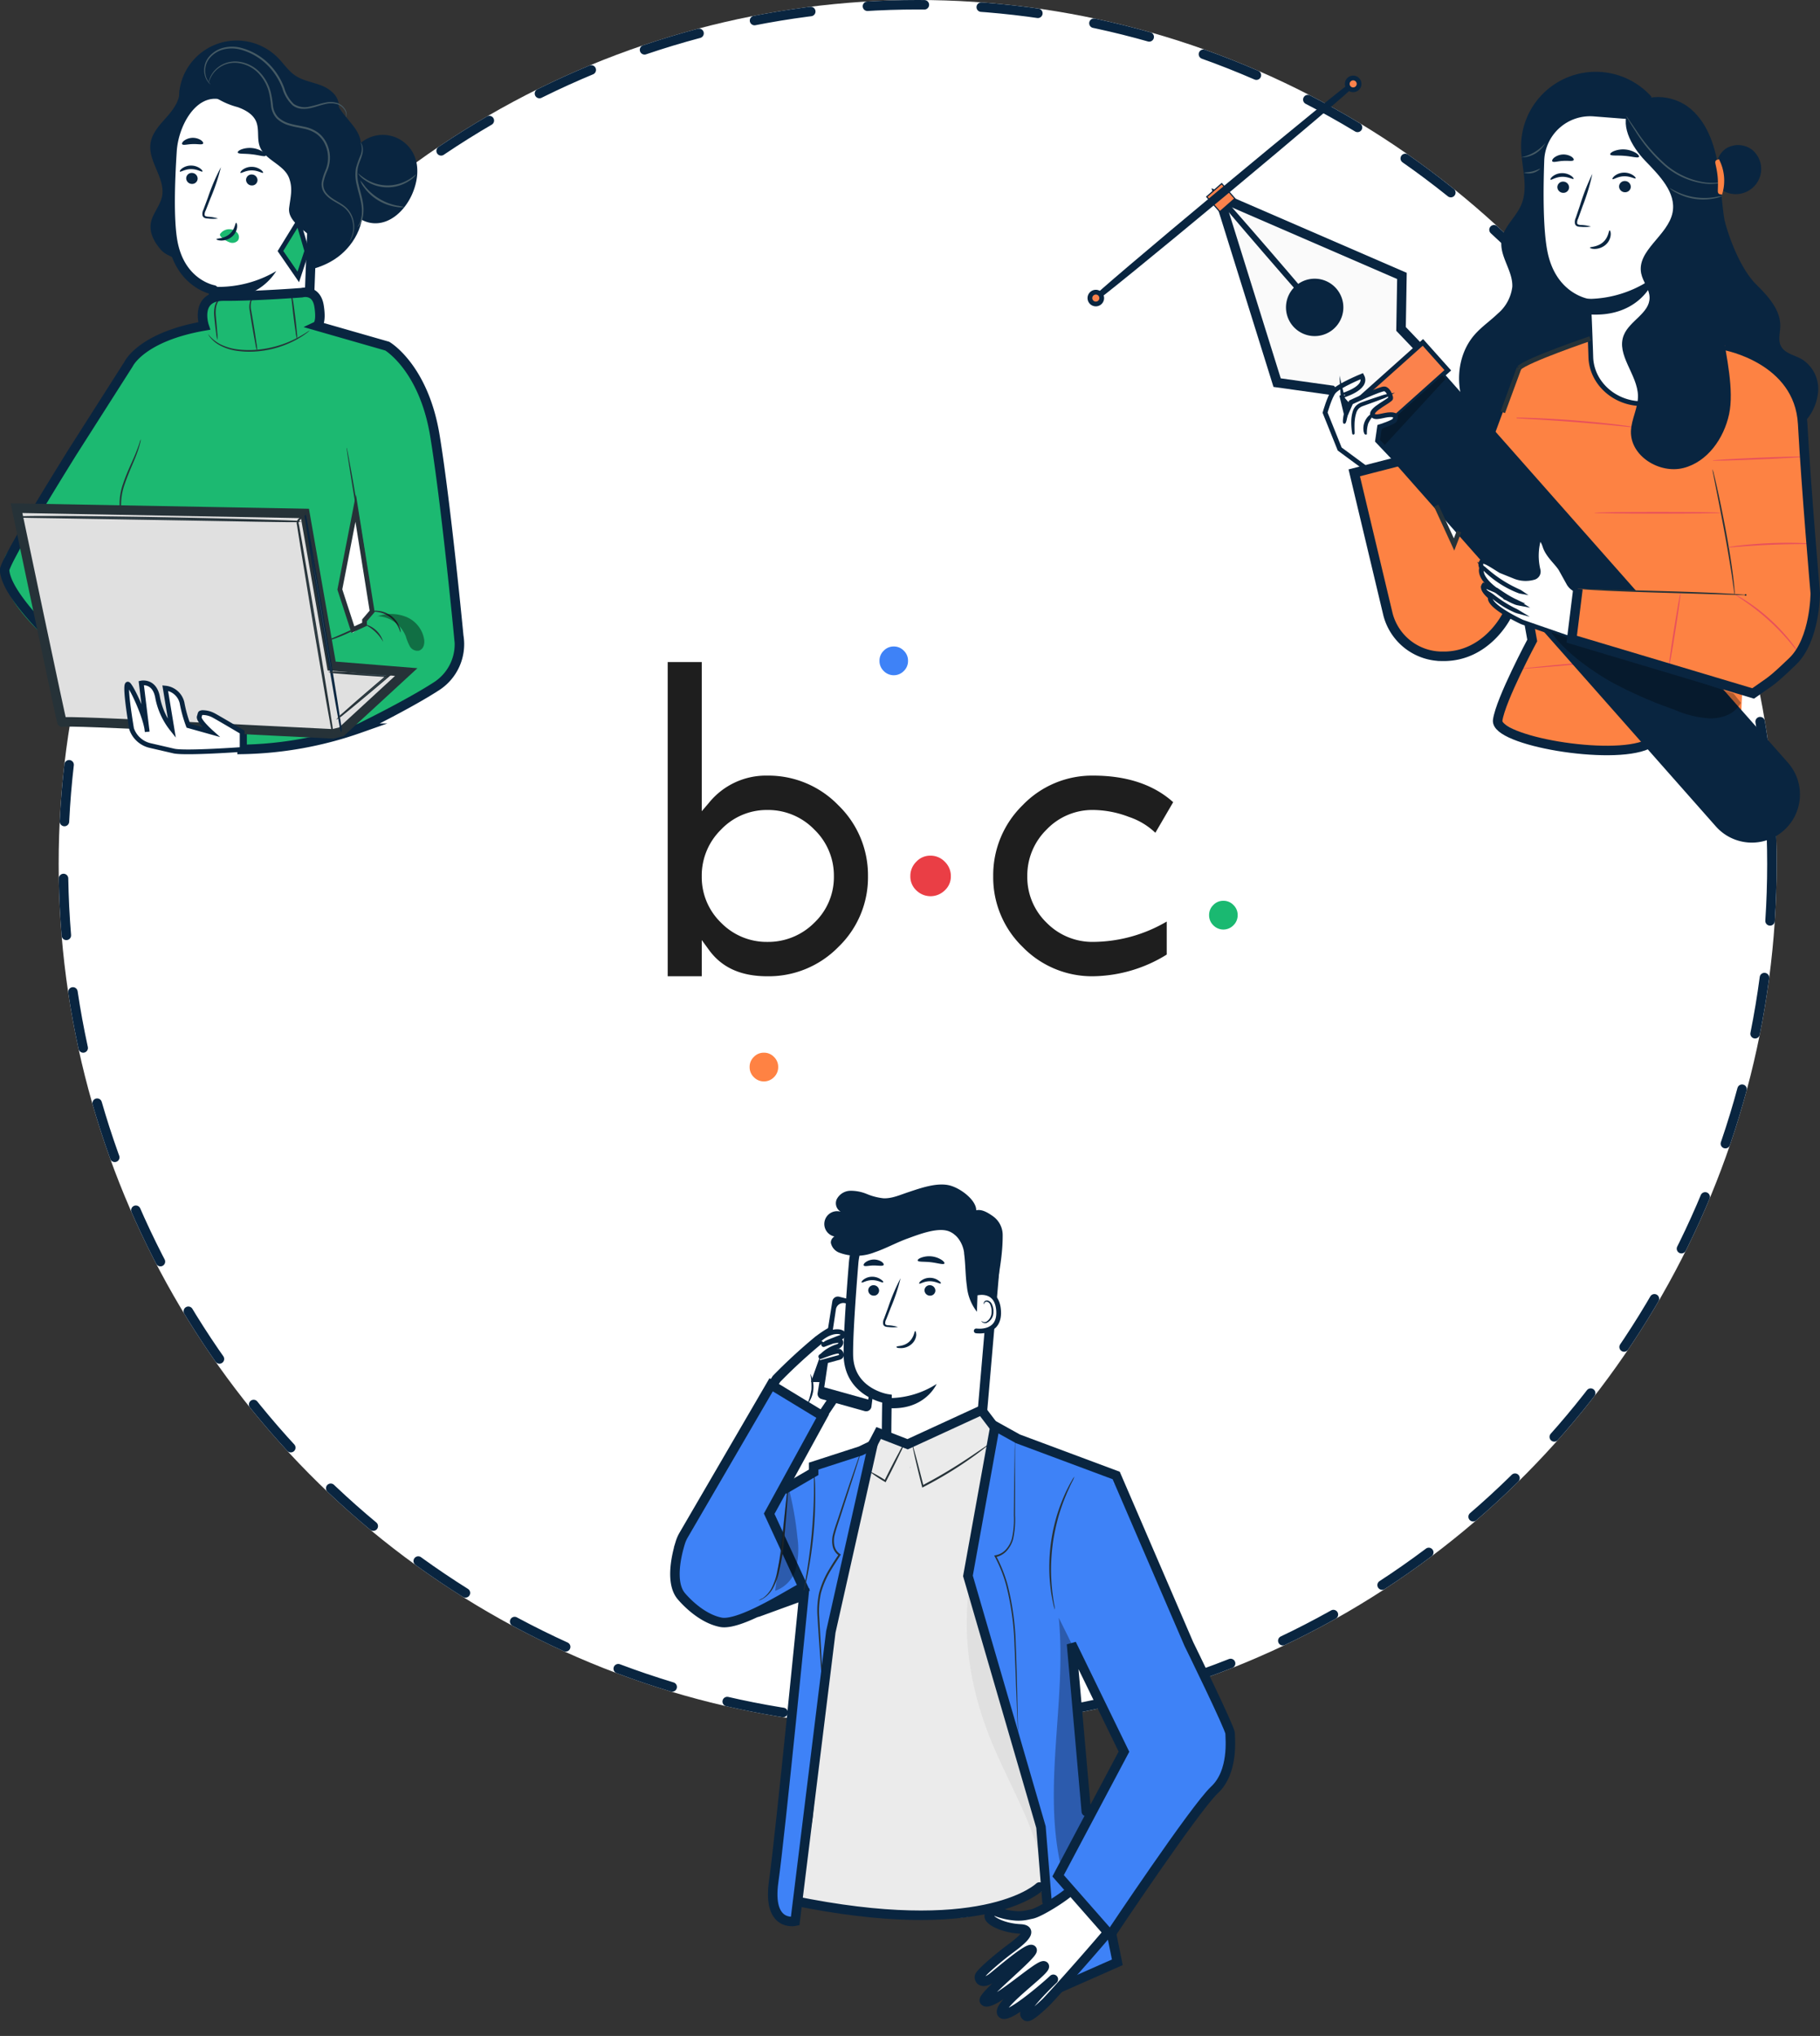 <svg xmlns="http://www.w3.org/2000/svg" width="383.491" height="428.883" viewBox="0 0 383.491 428.883">
  <rect x="0" y="0" width="383.491" height="428.883" fill="#333333" stroke="none"/>
  <g id="Grupo_3862" data-name="Grupo 3862" transform="translate(-906.388 -193)">
    <g id="Elipse_131" data-name="Elipse 131" transform="translate(918.749 193)" fill="#fff" stroke="#092540" stroke-linecap="round" stroke-width="2" stroke-dasharray="12">
      <ellipse cx="181" cy="182" rx="181" ry="182" stroke="none"/>
      <ellipse cx="181" cy="182" rx="180" ry="181" fill="none"/>
    </g>
    <g id="Grupo_3861" data-name="Grupo 3861">
      <g id="Grupo_3837" data-name="Grupo 3837" transform="translate(1136.045 208.186)">
        <path id="Caminho_8825" data-name="Caminho 8825" d="M301.151,236.111c1.679,6.109,4.219,11.009,6.7,13.466s5.129,5.335,5.04,8.823c-.035,1.369-.492,2.821.107,4.054.777,1.6,2.849,1.948,4.4,2.819a7.379,7.379,0,0,1,3.481,6.652,10.693,10.693,0,0,1-3.272,6.983c-1.929,1.941-4.981,3.3-7.376,1.976a8.214,8.214,0,0,1-3-3.842q-5.662-11.512-10.246-23.514" transform="translate(-167.425 -204.805)" fill="#092540"/>
        <path id="Caminho_8826" data-name="Caminho 8826" d="M364.972,212.741a15.741,15.741,0,0,0-27.435,10.7c.043,4.091,1.642,8.379.026,12.137-1.144,2.659-3.789,4.668-4.153,7.539-.422,3.331,2.426,6.353,2.278,9.707a8.759,8.759,0,0,1-3.051,5.644c-1.58,1.521-3.417,2.772-4.864,4.418-4.027,4.574-4.284,11.8-1.241,17.076s8.919,8.591,14.97,9.307,12.218-.952,17.573-3.858a22.875,22.875,0,0,0,8.84-7.775c2.074-3.385,2.784-7.768,1.146-11.384" transform="translate(-246.689 -207.595)" fill="#092540"/>
        <g id="Grupo_3711" data-name="Grupo 3711" transform="translate(55.697 55.905)">
          <path id="Caminho_8827" data-name="Caminho 8827" d="M329.618,258.752s-13.656,4.031-14.986,6.194-5.621,27.525-5.621,27.525l8.389,29.872s-6.933,11.162-7.279,16.8c15.5,10,32.988,7.2,51.29-.812l1.3-29.21,1.743-46.659-11.275-3.946Z" transform="translate(-279.901 -258.518)" fill="#fd8243"/>
          <g id="Grupo_3705" data-name="Grupo 3705" transform="translate(34.536 65.405)">
            <path id="Caminho_8828" data-name="Caminho 8828" d="M309.811,322.532a2.781,2.781,0,0,0,.5-.01l1.435-.1,5.271-.421,17.374-1.516,17.369-1.617,5.261-.529,1.429-.161a2.919,2.919,0,0,0,.5-.079,2.634,2.634,0,0,0-.5.01l-1.434.1-5.269.42-17.38,1.516L317,321.763l-5.261.529-1.428.161A2.9,2.9,0,0,0,309.811,322.532Z" transform="translate(-309.811 -318.095)" fill="#e8505b"/>
          </g>
          <g id="Grupo_3706" data-name="Grupo 3706" transform="translate(50.558 36.766)">
            <path id="Caminho_8829" data-name="Caminho 8829" d="M315.568,292.179c0,.094,6,.171,13.4.171s13.4-.077,13.4-.171-6-.171-13.4-.171S315.568,292.085,315.568,292.179Z" transform="translate(-315.568 -292.008)" fill="#e8505b"/>
          </g>
          <g id="Grupo_3707" data-name="Grupo 3707" transform="translate(32.528 16.864)">
            <path id="Caminho_8830" data-name="Caminho 8830" d="M331.762,273.911a6.337,6.337,0,0,0,1.063.1l2.9.166c2.451.136,5.836.338,9.569.624s7.111.6,9.553.843l2.894.278a6.421,6.421,0,0,0,1.067.063,6.238,6.238,0,0,0-1.051-.194c-.679-.1-1.664-.237-2.884-.388-2.438-.3-5.814-.655-9.553-.943s-7.128-.45-9.584-.523c-1.227-.037-2.222-.056-2.909-.057A6.394,6.394,0,0,0,331.762,273.911Z" transform="translate(-331.762 -273.879)" fill="#e8505b"/>
          </g>
          <g id="Grupo_3710" data-name="Grupo 3710" transform="translate(0 6.428)">
            <path id="Caminho_8831" data-name="Caminho 8831" d="M389.124,264.373l-13.7,37.175-9.2-18.316-11.836,3.233,6.737,28.1a12.241,12.241,0,0,0,9.653,10.292h0a12.24,12.24,0,0,0,11.517-3.742l4.3-4.722Z" transform="translate(-354.392 -264.373)" fill="#fd8243"/>
            <g id="Grupo_3708" data-name="Grupo 3708" transform="translate(20.604 36.895)">
              <path id="Caminho_8832" data-name="Caminho 8832" d="M367.062,321.746a5,5,0,0,0,.1-.932c.043-.6.085-1.472.122-2.548.074-2.154.1-5.132.008-8.419s-.3-6.26-.5-8.4c-.1-1.073-.193-1.939-.271-2.537a4.746,4.746,0,0,0-.154-.924,5.052,5.052,0,0,0,.021.936c.043.666.1,1.52.161,2.544.138,2.147.3,5.115.4,8.4s.1,6.253.092,8.4c-.005,1.026-.01,1.883-.012,2.549A4.8,4.8,0,0,0,367.062,321.746Z" transform="translate(-366.352 -297.98)" fill="#fd8243"/>
            </g>
            <g id="Grupo_3709" data-name="Grupo 3709" transform="translate(3.604 32.302)">
              <path id="Caminho_8833" data-name="Caminho 8833" d="M369.151,299.472c.034.088,3.4-1.109,7.523-2.674s7.436-2.907,7.4-3-3.4,1.109-7.523,2.676S369.117,299.383,369.151,299.472Z" transform="translate(-369.151 -293.797)" fill="#fd8243"/>
            </g>
          </g>
        </g>
        <path id="Caminho_8834" data-name="Caminho 8834" d="M377.742,279.922l5.766,4.251,6.4-1.572-1.536-1.7Z" transform="translate(-325.117 -200.519)" fill="#fff"/>
        <g id="Grupo_3716" data-name="Grupo 3716" transform="translate(0 1.244)">
          <path id="Caminho_8835" data-name="Caminho 8835" d="M377.207,214.82l38.526,16.691-.188,11.164,4.359,4.567L405.185,260.4l-4.3-4.81-11.454-1.6Z" transform="translate(-349.989 -189.815)" fill="#fafafa" stroke="#092540" stroke-miterlimit="10" stroke-width="2"/>
          <path id="Caminho_8836" data-name="Caminho 8836" d="M376.985,214.82l12.1,39.2.024.079.082.011,11.453,1.612-.083-.044,4.3,4.811.093.1.1-.093,7.514-6.714,7.2-6.441.108-.1-.1-.1-4.361-4.565.038.1c.062-3.863.122-7.592.18-11.164v-.088l-.08-.034L376.985,214.82l38.474,16.811-.078-.121c-.063,3.571-.128,7.3-.2,11.164v.056l.039.041,4.357,4.569.008-.2-7.206,6.439-7.513,6.717.2.011-4.3-4.808-.034-.037-.05-.007-11.456-1.6.105.09Z" transform="translate(-349.766 -189.815)" fill="none"/>
          <path id="Caminho_8837" data-name="Caminho 8837" d="M396.966,243.949a6.044,6.044,0,1,0,.479-8.533A6.044,6.044,0,0,0,396.966,243.949Z" transform="translate(-354.116 -191.598)" fill="#092540"/>
          <g id="Grupo_3712" data-name="Grupo 3712" transform="translate(27.218 25.004)">
            <path id="Caminho_8838" data-name="Caminho 8838" d="M402.095,214.82c-.059.052,4.4,5.313,9.961,11.751s10.117,11.618,10.176,11.567-4.4-5.312-9.962-11.752S402.154,214.769,402.095,214.82Z" transform="translate(-402.094 -214.82)" fill="#263238" stroke="#092540" stroke-miterlimit="10" stroke-width="1"/>
          </g>
          <path id="Caminho_8839" data-name="Caminho 8839" d="M375.842,351.813h0a9.632,9.632,0,0,0,.8-13.561l-72.435-81.962L289.842,269.13,362.2,351.01A9.632,9.632,0,0,0,375.842,351.813Z" transform="translate(-229.947 -193.695)" fill="#092540" stroke="#092540" stroke-miterlimit="10" stroke-width="1"/>
          <rect id="Retângulo_1963" data-name="Retângulo 1963" width="7.872" height="22.657" transform="translate(58.514 76.669) rotate(-131.791)" fill="#fb824c" stroke="#092540" stroke-miterlimit="10" stroke-width="1"/>
          <g id="Grupo_3715" data-name="Grupo 3715">
            <rect id="Retângulo_1964" data-name="Retângulo 1964" width="4.194" height="4.194" transform="translate(27.766 22.253) rotate(48.698)" fill="#fb824c" stroke="#092540" stroke-miterlimit="10" stroke-width="0.25"/>
            <g id="Grupo_3714" data-name="Grupo 3714">
              <g id="Grupo_3713" data-name="Grupo 3713" transform="translate(0.901 1.241)">
                <path id="Caminho_8840" data-name="Caminho 8840" d="M393.143,234.007c.138.166,12.467-9.863,27.533-22.4s27.173-22.836,27.035-23-12.464,9.861-27.535,22.4S393,233.842,393.143,234.007Z" transform="translate(-393.142 -188.604)" fill="#fb824c" stroke="#092540" stroke-miterlimit="10" stroke-width="1"/>
              </g>
              <path id="Caminho_8841" data-name="Caminho 8841" d="M451.883,239.047a1.242,1.242,0,1,0,.16-1.75A1.241,1.241,0,0,0,451.883,239.047Z" transform="translate(-451.595 -191.891)" fill="#fb824c" stroke="#092540" stroke-miterlimit="10" stroke-width="1"/>
              <path id="Caminho_8842" data-name="Caminho 8842" d="M392.059,189.273a1.243,1.243,0,1,0,.16-1.75A1.243,1.243,0,0,0,392.059,189.273Z" transform="translate(-337.545 -187.235)" fill="#fb824c" stroke="#092540" stroke-miterlimit="10" stroke-width="1"/>
            </g>
          </g>
          <path id="Caminho_8843" data-name="Caminho 8843" d="M386.018,256.291,371.653,269.13l1.938,2.192,13.118-14.25Z" transform="translate(-311.759 -193.695)" opacity="0.3"/>
        </g>
        <g id="Grupo_3732" data-name="Grupo 3732" transform="translate(49.549 64.048)">
          <g id="Grupo_3719" data-name="Grupo 3719" transform="translate(0)">
            <g id="Grupo_3718" data-name="Grupo 3718">
              <g id="Grupo_3717" data-name="Grupo 3717">
                <path id="Caminho_8844" data-name="Caminho 8844" d="M385.5,265.935s-4.768,1.944-5.908,3.231c-.884,1-1.847,4.466-1.847,4.466l3.076,7.658,5.766,4.251,6.4-1.571-4.19-4.415.425-2.941s3.147-.987,3.225-1.469.606-1.09-.92-1.09c-1.441,0-3.253.929-3.738.067-.641-1.138,3.908-3.093,3.8-3.59s-.529-1.769-1.309-1.909-7.086,2.831-7.086,2.831l-1.023,2.334-.894-3.734S386.88,268.483,385.5,265.935Z" transform="translate(-377.742 -265.935)" fill="#fff" stroke="#092540" stroke-miterlimit="10" stroke-width="1"/>
              </g>
            </g>
          </g>
          <g id="Grupo_3723" data-name="Grupo 3723" transform="translate(8.313 8.119)">
            <g id="Grupo_3722" data-name="Grupo 3722">
              <g id="Grupo_3721" data-name="Grupo 3721">
                <g id="Grupo_3720" data-name="Grupo 3720">
                  <path id="Caminho_8845" data-name="Caminho 8845" d="M382.748,277.275c-.039.011-.158-.222-.216-.637a3.463,3.463,0,0,1,1.1-2.96c.314-.277.556-.376.578-.343a7.206,7.206,0,0,0-1.173,1.8A7.079,7.079,0,0,0,382.748,277.275Z" transform="translate(-382.504 -273.33)" fill="#fff" stroke="#092540" stroke-miterlimit="10" stroke-width="0.5"/>
                </g>
              </g>
            </g>
          </g>
          <g id="Grupo_3727" data-name="Grupo 3727" transform="translate(5.764 3.991)">
            <g id="Grupo_3726" data-name="Grupo 3726">
              <g id="Grupo_3725" data-name="Grupo 3725">
                <g id="Grupo_3724" data-name="Grupo 3724">
                  <path id="Caminho_8846" data-name="Caminho 8846" d="M379.727,277.643a14.163,14.163,0,0,1-.189-2.789A7.273,7.273,0,0,1,379.86,273a2.742,2.742,0,0,1,.587-.988,2.917,2.917,0,0,1,1.044-.657c1.527-.553,2.9-1,3.908-1.327a8.735,8.735,0,0,1,1.649-.453,8.971,8.971,0,0,1-1.572.674c-.98.379-2.364.869-3.862,1.413a2.656,2.656,0,0,0-.935.575,2.494,2.494,0,0,0-.535.869,8.037,8.037,0,0,0-.374,1.774C379.646,275.942,379.77,277.671,379.727,277.643Z" transform="translate(-379.527 -269.57)" fill="#fff" stroke="#092540" stroke-miterlimit="10" stroke-width="0.5"/>
                </g>
              </g>
            </g>
          </g>
          <g id="Grupo_3731" data-name="Grupo 3731" transform="translate(4.001 7.331)">
            <g id="Grupo_3730" data-name="Grupo 3730">
              <g id="Grupo_3729" data-name="Grupo 3729">
                <g id="Grupo_3728" data-name="Grupo 3728">
                  <path id="Caminho_8847" data-name="Caminho 8847" d="M387.567,275.077c-.09-.014-.071-.579.041-1.258s.277-1.221.367-1.205.071.577-.041,1.258S387.657,275.092,387.567,275.077Z" transform="translate(-387.51 -272.613)" fill="#fff" stroke="#092540" stroke-miterlimit="10" stroke-width="0.5"/>
                </g>
              </g>
            </g>
          </g>
        </g>
        <g id="Grupo_3748" data-name="Grupo 3748" transform="translate(82.369 98.031)">
          <g id="Grupo_3735" data-name="Grupo 3735">
            <g id="Grupo_3734" data-name="Grupo 3734">
              <g id="Grupo_3733" data-name="Grupo 3733">
                <path id="Caminho_8848" data-name="Caminho 8848" d="M362.24,318.321S352,314.8,351.759,314.69s-7.23-3.369-6.635-5.243c0,0-1.995-1.574-1.379-2.459l2.8,1.179s-3.975-2.572-3.27-4.884c0,0-.413-.785.013-1.269s2.477.979,4,1.9l2.95,1.189a6.169,6.169,0,0,0,4.044.2h0a1.274,1.274,0,0,0,.887-1.5,12.9,12.9,0,0,1,.214-6.905s.728.257,1.229,1.835c.643,2.024,2.668,3.583,3.409,4.915.424.763,1.1,1.979,1.6,2.88a3.127,3.127,0,0,0,1.933,1.507l-.7,5.337Z" transform="translate(-343.099 -296.89)" fill="#fff" stroke="#092540" stroke-miterlimit="10" stroke-width="1"/>
              </g>
            </g>
          </g>
          <g id="Grupo_3739" data-name="Grupo 3739" transform="translate(0.514 6.382)">
            <g id="Grupo_3738" data-name="Grupo 3738">
              <g id="Grupo_3737" data-name="Grupo 3737">
                <g id="Grupo_3736" data-name="Grupo 3736">
                  <path id="Caminho_8849" data-name="Caminho 8849" d="M361.963,307.79a1.542,1.542,0,0,1-.355-.11c-.224-.08-.544-.21-.934-.382a21.558,21.558,0,0,1-5.569-3.617c-.316-.286-.564-.526-.729-.7a1.539,1.539,0,0,1-.245-.279,1.6,1.6,0,0,1,.29.231c.178.158.438.383.763.655a26.4,26.4,0,0,0,5.542,3.6c.381.186.692.332.908.43A1.662,1.662,0,0,1,361.963,307.79Z" transform="translate(-354.131 -302.704)" fill="#eb996e" stroke="#092540" stroke-miterlimit="10" stroke-width="0.75"/>
                </g>
              </g>
            </g>
          </g>
          <g id="Grupo_3743" data-name="Grupo 3743" transform="translate(3.225 11.093)">
            <g id="Grupo_3742" data-name="Grupo 3742">
              <g id="Grupo_3741" data-name="Grupo 3741">
                <g id="Grupo_3740" data-name="Grupo 3740">
                  <path id="Caminho_8850" data-name="Caminho 8850" d="M359.209,309.711a3.068,3.068,0,0,1-.753-.248,12.956,12.956,0,0,1-1.707-.867,17.255,17.255,0,0,1-1.578-1.081,3.3,3.3,0,0,1-.6-.518c.032-.044,1,.684,2.265,1.454.634.382,1.23.692,1.668.9A4.628,4.628,0,0,1,359.209,309.711Z" transform="translate(-354.571 -306.994)" fill="none" stroke="#092540" stroke-miterlimit="10" stroke-width="1"/>
                </g>
              </g>
            </g>
          </g>
          <g id="Grupo_3747" data-name="Grupo 3747" transform="translate(1.937 11.959)">
            <g id="Grupo_3746" data-name="Grupo 3746">
              <g id="Grupo_3745" data-name="Grupo 3745">
                <g id="Grupo_3744" data-name="Grupo 3744">
                  <path id="Caminho_8851" data-name="Caminho 8851" d="M360.5,311.488a4.966,4.966,0,0,1-.962-.369,18.094,18.094,0,0,1-2.188-1.183,20.566,20.566,0,0,1-2.016-1.458,5.236,5.236,0,0,1-.761-.694,7.4,7.4,0,0,1,.835.6c.507.38,1.216.894,2.031,1.41s1.585.932,2.15,1.219A8.058,8.058,0,0,1,360.5,311.488Z" transform="translate(-354.571 -307.783)" fill="#eb996e" stroke="#092540" stroke-miterlimit="10" stroke-width="0.75"/>
                </g>
              </g>
            </g>
          </g>
        </g>
        <g id="Grupo_3755" data-name="Grupo 3755" transform="translate(101.51 59.85)">
          <path id="Caminho_8852" data-name="Caminho 8852" d="M297.548,321.723l38,11.43a22.685,22.685,0,0,0,13.236-22.674c-1.193-13.43-2.778-31.1-3.244-35.529-.777-7.394-9.251-12.838-9.251-12.838-11.659.759-9.071,23.8-9.071,23.8l4.688,26.51L298.865,311.1Z" transform="translate(-297.548 -262.112)" fill="#fd8243"/>
          <g id="Grupo_3749" data-name="Grupo 3749" transform="translate(29.662 23.803)">
            <path id="Caminho_8853" data-name="Caminho 8853" d="M317.688,310.3a6.152,6.152,0,0,0-.045-1.059c-.044-.682-.155-1.662-.294-2.874-.3-2.422-.813-5.753-1.493-9.411s-1.368-6.957-1.9-9.336c-.267-1.19-.493-2.149-.66-2.811a6.2,6.2,0,0,0-.293-1.019,6.384,6.384,0,0,0,.163,1.048l.552,2.833c.474,2.39,1.126,5.692,1.8,9.347s1.229,6.974,1.59,9.382c.164,1.159.3,2.121.4,2.855A6.365,6.365,0,0,0,317.688,310.3Z" transform="translate(-312.995 -283.794)" fill="#263238"/>
          </g>
          <g id="Grupo_3750" data-name="Grupo 3750" transform="translate(1.316 48.975)">
            <path id="Caminho_8854" data-name="Caminho 8854" d="M310.748,306.737a1.375,1.375,0,0,0,.358.054l1.033.089c.9.068,2.2.151,3.8.231,3.212.166,7.654.321,12.558.46l12.56.36,3.806.122,1.035.024a.182.182,0,1,0,0-.069l-1.033-.089c-.9-.068-2.2-.15-3.8-.231-3.212-.166-7.654-.321-12.56-.46l-12.558-.36-3.806-.121c-.418-.01-.76-.019-1.035-.024A1.419,1.419,0,0,0,310.748,306.737Z" transform="translate(-310.748 -306.723)" fill="#263238"/>
          </g>
          <g id="Grupo_3751" data-name="Grupo 3751" transform="translate(32.916 39.309)">
            <path id="Caminho_8855" data-name="Caminho 8855" d="M298.2,298.872a2.7,2.7,0,0,0,.7-.011l1.893-.142c1.6-.122,3.8-.276,6.245-.379s4.654-.133,6.256-.145l1.9-.018a2.71,2.71,0,0,0,.7-.047,2.816,2.816,0,0,0-.694-.087c-.448-.034-1.1-.066-1.9-.091-1.6-.051-3.824-.057-6.273.045s-4.658.3-6.253.481c-.8.091-1.441.178-1.884.249A2.8,2.8,0,0,0,298.2,298.872Z" transform="translate(-298.203 -297.918)" fill="#e8505b"/>
          </g>
          <g id="Grupo_3752" data-name="Grupo 3752" transform="translate(29.667 21.13)">
            <path id="Caminho_8856" data-name="Caminho 8856" d="M299.772,282.2c0,.1,4.309-.009,9.614-.231s9.6-.48,9.6-.574-4.309.009-9.616.232S299.767,282.1,299.772,282.2Z" transform="translate(-299.772 -281.359)" fill="#e8505b"/>
          </g>
          <g id="Grupo_3753" data-name="Grupo 3753" transform="translate(34.48 50.243)">
            <path id="Caminho_8857" data-name="Caminho 8857" d="M314.065,319.918a2.817,2.817,0,0,0-.366-.608c-.253-.381-.642-.914-1.145-1.557a39.107,39.107,0,0,0-9.39-8.566c-.686-.442-1.253-.782-1.654-1a2.881,2.881,0,0,0-.64-.31c-.028.047.829.577,2.159,1.507a48.139,48.139,0,0,1,9.337,8.518C313.415,319.146,314.021,319.95,314.065,319.918Z" transform="translate(-300.869 -307.878)" fill="#e8505b"/>
          </g>
          <g id="Grupo_3754" data-name="Grupo 3754" transform="translate(20.4 49.907)">
            <path id="Caminho_8858" data-name="Caminho 8858" d="M323.411,323.562c.093.015.733-3.553,1.429-7.968s1.186-8.008,1.091-8.022-.733,3.552-1.429,7.968S323.317,323.548,323.411,323.562Z" transform="translate(-323.399 -307.572)" fill="#e8505b"/>
          </g>
        </g>
        <g id="Grupo_3756" data-name="Grupo 3756" transform="translate(97.183 117.972)" opacity="0.3">
          <path id="Caminho_8859" data-name="Caminho 8859" d="M346.31,327.973l-38.42-12.919c2.88,4.2,8.488,8.112,12.718,10.527A91.021,91.021,0,0,0,333.87,331.4a21.274,21.274,0,0,0,7.544,1.831c2.587-.025,5.109-.848,6.469-3.286Z" transform="translate(-307.89 -315.054)"/>
        </g>
        <g id="Grupo_3824" data-name="Grupo 3824" transform="translate(90.853 5.257)">
          <path id="Caminho_8860" data-name="Caminho 8860" d="M309.54,227.719a4.5,4.5,0,0,1,1.569-5.353,4.847,4.847,0,0,1,5.638.289,5.251,5.251,0,0,1,1.614,5.475,5.362,5.362,0,0,1-10.433-.753" transform="translate(-267.992 -211.483)" fill="#092540"/>
          <g id="Grupo_3816" data-name="Grupo 3816" transform="translate(4.246 3.543)">
            <g id="Grupo_3815" data-name="Grupo 3815">
              <g id="Grupo_3814" data-name="Grupo 3814">
                <g id="Grupo_3803" data-name="Grupo 3803">
                  <g id="Grupo_3761" data-name="Grupo 3761">
                    <g id="Grupo_3760" data-name="Grupo 3760">
                      <g id="Grupo_3759" data-name="Grupo 3759">
                        <g id="Grupo_3758" data-name="Grupo 3758">
                          <g id="Grupo_3757" data-name="Grupo 3757">
                            <path id="Caminho_8861" data-name="Caminho 8861" d="M352.272,217.191l.024,3.11.659,46.55c.077,5.4-4.509,9.774-10.3,9.811h0c-5.845.038-10.715-4.352-10.882-9.81-.176-5.728-.465-11.756-.465-11.756s-7.414-1.022-9.209-10.609c-.893-4.768-.868-12.626-.641-19.055a10.172,10.172,0,0,1,10.954-9.789Z" transform="translate(-321.329 -215.611)" fill="#fff" stroke="#092540" stroke-miterlimit="10" stroke-width="1"/>
                          </g>
                        </g>
                      </g>
                    </g>
                  </g>
                  <g id="Grupo_3773" data-name="Grupo 3773" transform="translate(1.928 12.492)">
                    <g id="Grupo_3766" data-name="Grupo 3766" transform="translate(1.466 1.782)">
                      <g id="Grupo_3765" data-name="Grupo 3765">
                        <g id="Grupo_3764" data-name="Grupo 3764">
                          <g id="Grupo_3763" data-name="Grupo 3763">
                            <g id="Grupo_3762" data-name="Grupo 3762">
                              <path id="Caminho_8862" data-name="Caminho 8862" d="M344.8,229.763a1.236,1.236,0,0,0,1.225,1.213,1.182,1.182,0,0,0,1.243-1.148,1.237,1.237,0,0,0-1.224-1.214A1.184,1.184,0,0,0,344.8,229.763Z" transform="translate(-344.798 -228.614)" fill="#092540"/>
                            </g>
                          </g>
                        </g>
                      </g>
                    </g>
                    <g id="Grupo_3772" data-name="Grupo 3772">
                      <g id="Grupo_3771" data-name="Grupo 3771">
                        <g id="Grupo_3770" data-name="Grupo 3770">
                          <g id="Grupo_3769" data-name="Grupo 3769">
                            <g id="Grupo_3768" data-name="Grupo 3768">
                              <g id="Grupo_3767" data-name="Grupo 3767">
                                <path id="Caminho_8863" data-name="Caminho 8863" d="M343.938,228.357c.158.156,1.075-.562,2.4-.6,1.327-.052,2.321.6,2.461.438.068-.073-.1-.36-.529-.658a3.386,3.386,0,0,0-1.975-.55,3.253,3.253,0,0,0-1.907.674C343.991,227.991,343.862,228.287,343.938,228.357Z" transform="translate(-343.917 -226.99)" fill="#092540"/>
                              </g>
                            </g>
                          </g>
                        </g>
                      </g>
                    </g>
                  </g>
                  <g id="Grupo_3785" data-name="Grupo 3785" transform="translate(14.998 12.38)">
                    <g id="Grupo_3778" data-name="Grupo 3778" transform="translate(1.401 1.767)">
                      <g id="Grupo_3777" data-name="Grupo 3777">
                        <g id="Grupo_3776" data-name="Grupo 3776">
                          <g id="Grupo_3775" data-name="Grupo 3775">
                            <g id="Grupo_3774" data-name="Grupo 3774">
                              <path id="Caminho_8864" data-name="Caminho 8864" d="M332.952,229.647a1.236,1.236,0,0,0,1.225,1.213,1.182,1.182,0,0,0,1.243-1.148A1.238,1.238,0,0,0,334.2,228.5,1.184,1.184,0,0,0,332.952,229.647Z" transform="translate(-332.952 -228.498)" fill="#092540"/>
                            </g>
                          </g>
                        </g>
                      </g>
                    </g>
                    <g id="Grupo_3784" data-name="Grupo 3784">
                      <g id="Grupo_3783" data-name="Grupo 3783">
                        <g id="Grupo_3782" data-name="Grupo 3782">
                          <g id="Grupo_3781" data-name="Grupo 3781">
                            <g id="Grupo_3780" data-name="Grupo 3780">
                              <g id="Grupo_3779" data-name="Grupo 3779">
                                <path id="Caminho_8865" data-name="Caminho 8865" d="M332.033,228.254c.158.157,1.075-.561,2.4-.594,1.327-.053,2.321.6,2.461.438.068-.075-.094-.36-.529-.658a3.378,3.378,0,0,0-1.975-.55,3.262,3.262,0,0,0-1.908.674C332.087,227.889,331.957,228.185,332.033,228.254Z" transform="translate(-332.012 -226.888)" fill="#092540"/>
                              </g>
                            </g>
                          </g>
                        </g>
                      </g>
                    </g>
                  </g>
                  <g id="Grupo_3791" data-name="Grupo 3791" transform="translate(7.055 12.645)">
                    <g id="Grupo_3790" data-name="Grupo 3790">
                      <g id="Grupo_3789" data-name="Grupo 3789">
                        <g id="Grupo_3788" data-name="Grupo 3788">
                          <g id="Grupo_3787" data-name="Grupo 3787">
                            <g id="Grupo_3786" data-name="Grupo 3786">
                              <path id="Caminho_8866" data-name="Caminho 8866" d="M343.725,238.218a8.791,8.791,0,0,0-2.168-.329c-.34-.025-.664-.085-.728-.314a1.729,1.729,0,0,1,.2-1.012q.443-1.245.932-2.612a44.407,44.407,0,0,0,2.067-6.821,44.476,44.476,0,0,0-2.612,6.639c-.311.917-.607,1.789-.889,2.626a1.956,1.956,0,0,0-.139,1.336.85.85,0,0,0,.572.481,2.3,2.3,0,0,0,.577.065A8.621,8.621,0,0,0,343.725,238.218Z" transform="translate(-340.312 -227.129)" fill="#092540"/>
                            </g>
                          </g>
                        </g>
                      </g>
                    </g>
                  </g>
                  <g id="Grupo_3796" data-name="Grupo 3796" transform="translate(9.983 35.689)">
                    <g id="Grupo_3795" data-name="Grupo 3795">
                      <g id="Grupo_3794" data-name="Grupo 3794">
                        <g id="Grupo_3793" data-name="Grupo 3793">
                          <g id="Grupo_3792" data-name="Grupo 3792">
                            <path id="Caminho_8867" data-name="Caminho 8867" d="M329.383,251.916a24.513,24.513,0,0,0,12.8-3.8s-2.947,6.7-12.609,6.066Z" transform="translate(-329.383 -248.12)" fill="#092540" stroke="#092540" stroke-miterlimit="10" stroke-width="1"/>
                          </g>
                        </g>
                      </g>
                    </g>
                  </g>
                  <g id="Grupo_3802" data-name="Grupo 3802" transform="translate(10.266 24.546)">
                    <g id="Grupo_3801" data-name="Grupo 3801">
                      <g id="Grupo_3800" data-name="Grupo 3800">
                        <g id="Grupo_3799" data-name="Grupo 3799">
                          <g id="Grupo_3798" data-name="Grupo 3798">
                            <g id="Grupo_3797" data-name="Grupo 3797">
                              <path id="Caminho_8868" data-name="Caminho 8868" d="M340.94,237.97c-.216-.007-.18,1.435-1.387,2.493s-2.746.942-2.751,1.144c-.018.091.35.27,1,.27a3.6,3.6,0,0,0,2.3-.873,3.13,3.13,0,0,0,1.069-2.089C341.209,238.311,341.038,237.958,340.94,237.97Z" transform="translate(-336.802 -237.97)" fill="#092540"/>
                            </g>
                          </g>
                        </g>
                      </g>
                    </g>
                  </g>
                </g>
                <g id="Grupo_3808" data-name="Grupo 3808" transform="translate(14.523 7.479)">
                  <g id="Grupo_3807" data-name="Grupo 3807">
                    <g id="Grupo_3806" data-name="Grupo 3806">
                      <g id="Grupo_3805" data-name="Grupo 3805">
                        <g id="Grupo_3804" data-name="Grupo 3804">
                          <path id="Caminho_8869" data-name="Caminho 8869" d="M331.37,223.492c.142.358,1.463.15,3.028.3,1.568.113,2.837.535,3.034.205.089-.158-.139-.492-.658-.828a5.288,5.288,0,0,0-4.619-.381C331.59,223.031,331.31,223.323,331.37,223.492Z" transform="translate(-331.362 -222.424)" fill="#092540"/>
                        </g>
                      </g>
                    </g>
                  </g>
                </g>
                <g id="Grupo_3813" data-name="Grupo 3813" transform="translate(2.295 8.557)">
                  <g id="Grupo_3812" data-name="Grupo 3812">
                    <g id="Grupo_3811" data-name="Grupo 3811">
                      <g id="Grupo_3810" data-name="Grupo 3810">
                        <g id="Grupo_3809" data-name="Grupo 3809">
                          <path id="Caminho_8870" data-name="Caminho 8870" d="M343.935,224.848c.242.3,1.148-.043,2.248-.088,1.1-.083,2.039.146,2.245-.175.09-.156-.066-.454-.481-.729a3.257,3.257,0,0,0-3.621.212C343.947,224.389,343.828,224.7,343.935,224.848Z" transform="translate(-343.898 -223.406)" fill="#092540"/>
                        </g>
                      </g>
                    </g>
                  </g>
                </g>
              </g>
            </g>
          </g>
          <g id="Grupo_3818" data-name="Grupo 3818" transform="translate(21.27 0)">
            <g id="Grupo_3817" data-name="Grupo 3817">
              <path id="Caminho_8871" data-name="Caminho 8871" d="M308.65,214.458c-2.572,3.422.105,8.266,3.07,11.354s6.577,6.675,5.768,10.877c-.937,4.873-7.6,8-6.613,12.859.361,1.775,1.761,3.288,1.768,5.1.012,3.269-4.219,4.858-5.437,7.892-1.67,4.159,2.919,8.306,2.989,12.786.039,2.545-1.4,4.917-1.479,7.461-.158,5.21,6.005,9.024,11.058,7.743s8.514-6.213,9.615-11.309-.569-12.259-1.384-17.407l8.755,2.03c1.63-1.553-.6-3.208-.967-5.43-.921-5.573-4.583-10.291-6.327-15.663-1.524-4.7-1.534-9.726-2.2-14.618s-2.182-9.989-5.917-13.216-10.2-3.625-13.224.279" transform="translate(-306.84 -212.384)" fill="#092540"/>
            </g>
          </g>
          <g id="Grupo_3819" data-name="Grupo 3819" transform="translate(22.133 3.966)">
            <path id="Caminho_8872" data-name="Caminho 8872" d="M335.678,229.923a15.447,15.447,0,0,1-3.859.114,16.429,16.429,0,0,1-8.374-3.791,35.2,35.2,0,0,1-6.119-7.051c-.652-.955-1.193-1.748-1.606-2.354A6.25,6.25,0,0,0,315.1,216a6.08,6.08,0,0,0,.506.917c.346.579.857,1.408,1.518,2.417a32.526,32.526,0,0,0,6.1,7.179,16.057,16.057,0,0,0,8.568,3.768,10.737,10.737,0,0,0,2.865-.1,6.35,6.35,0,0,0,.761-.17A.87.87,0,0,0,335.678,229.923Z" transform="translate(-315.099 -215.997)" fill="#455a64"/>
          </g>
          <g id="Grupo_3820" data-name="Grupo 3820" transform="translate(31.298 19.177)">
            <path id="Caminho_8873" data-name="Caminho 8873" d="M315.383,229.856a5.264,5.264,0,0,0,1.405.98,11.943,11.943,0,0,0,8.07,1.181,5.249,5.249,0,0,0,1.628-.538c-.019-.055-.641.138-1.671.3a13.527,13.527,0,0,1-7.918-1.158C315.957,230.173,315.415,229.808,315.383,229.856Z" transform="translate(-315.382 -229.852)" fill="#455a64"/>
          </g>
          <g id="Grupo_3821" data-name="Grupo 3821" transform="translate(0 9.659)">
            <path id="Caminho_8874" data-name="Caminho 8874" d="M349.316,224.232a5.753,5.753,0,0,0,5.141-3.048,9.285,9.285,0,0,1-5.141,3.048Z" transform="translate(-349.316 -221.182)" fill="#455a64"/>
          </g>
          <g id="Grupo_3822" data-name="Grupo 3822" transform="translate(0.617 15.083)">
            <path id="Caminho_8875" data-name="Caminho 8875" d="M350.309,226.991a3.434,3.434,0,0,0,3.437-.858c-.058-.082-.741.346-1.683.574S350.321,226.89,350.309,226.991Z" transform="translate(-350.308 -226.123)" fill="#455a64"/>
          </g>
          <g id="Grupo_3823" data-name="Grupo 3823" transform="translate(41.416 13.7)">
            <path id="Caminho_8876" data-name="Caminho 8876" d="M316.039,231.15a9.213,9.213,0,0,0-.557-6.286c-.1.033.346,1.39.492,3.124S315.937,231.135,316.039,231.15Z" transform="translate(-315.469 -224.863)" fill="#fb824c" stroke="#fd8243" stroke-width="1"/>
          </g>
        </g>
        <path id="Caminho_8877" data-name="Caminho 8877" d="M388.9,314.631s-4.242,8.917-13.682,8.717a11.8,11.8,0,0,1-11.41-8.775L356.687,284.7l9.1-2.342" transform="translate(-300.99 -200.28)" fill="none" stroke="#092540" stroke-miterlimit="10" stroke-width="2"/>
        <path id="Caminho_8878" data-name="Caminho 8878" d="M365.911,290.787l3.759,8.177,1.052-2.733" transform="translate(-292.94 -199.456)" fill="none" stroke="#263238" stroke-miterlimit="10" stroke-width="1"/>
        <line id="Linha_50" data-name="Linha 50" x1="3.439" y2="9.332" transform="translate(86.99 62.333)" fill="none" stroke="#263238" stroke-miterlimit="10" stroke-width="1"/>
        <path id="Caminho_8879" data-name="Caminho 8879" d="M355.727,258.731s-13.347,4.542-14.985,6.194" transform="translate(-250.313 -202.592)" fill="none" stroke="#263238" stroke-miterlimit="10" stroke-width="1"/>
        <path id="Caminho_8880" data-name="Caminho 8880" d="M329.819,260.051s15.658,2.808,16.4,16.516,2.655,35.654,2.655,35.654.014,9.8-4.792,14.4-4.379,3.927-8.3,6.733l-38.228-11.429,1.316-10.622" transform="translate(-196.038 -202.463)" fill="none" stroke="#092540" stroke-miterlimit="10" stroke-width="2"/>
        <path id="Caminho_8881" data-name="Caminho 8881" d="M336.486,313.61l.6,3.343s-6.675,12.487-7.279,16.8,23.914,8.578,31.514,5.107" transform="translate(-243.888 -197.223)" fill="none" stroke="#092540" stroke-miterlimit="10" stroke-width="2"/>
      </g>
      <g id="Grupo_3849" data-name="Grupo 3849" transform="translate(1048.602 442.525)">
        <g id="Grupo_3838" data-name="Grupo 3838" transform="translate(0)">
          <g id="Grupo_3836" data-name="Grupo 3836" transform="translate(0)">
            <path id="Caminho_8961" data-name="Caminho 8961" d="M302.228,97.52c-.417,0-1.6-.082-5.027,2.559a112.413,112.413,0,0,0-8.671,8l-1.151,1.822,10.3,6.586,4.548-6.733,3.861-2.509a3.93,3.93,0,0,0-4.077-.425,12.06,12.06,0,0,1-4.81.942l1.359-3.861,4.185-.834Z" transform="translate(-267.12 -67.144)" fill="#fff" stroke="#092540" stroke-width="2"/>
            <path id="Caminho_8962" data-name="Caminho 8962" d="M285.56,88.789a1.182,1.182,0,0,0-1.442.844c-.01.04-.019.08-.025.121-.625,3.946-2.517,15.821-3.089,19.3a1.127,1.127,0,0,0,.819,1.282l9.088,2.54a1.127,1.127,0,0,0,1.393-.775,1.034,1.034,0,0,0,.035-.174l2.486-19.713a1.189,1.189,0,0,0-.888-1.3Z" transform="translate(-250.93 -65.146)" fill="#092540"/>
            <path id="Caminho_8963" data-name="Caminho 8963" d="M291.016,110.848l-9.266-2.587,2.455-16.4a1.583,1.583,0,0,1,1.8-1.334,1.42,1.42,0,0,1,.179.037l7.42,1.969Z" transform="translate(-250.286 -65.547)" fill="#fff"/>
            <path id="Caminho_8967" data-name="Caminho 8967" d="M298.927,116.516a5.962,5.962,0,0,0,.695-6.556,14.131,14.131,0,0,1,.239,3.336A14.015,14.015,0,0,1,298.927,116.516Z" transform="translate(-271.1 -70.098)" fill="#092540"/>
            <path id="Caminho_8969" data-name="Caminho 8969" d="M322.224,136,299.53,150.57l6.015,17.2s15.528-4.8,15.242-5.3S322.224,136,322.224,136Z" transform="translate(-292.636 -75.912)" fill="#3e82f7"/>
            <path id="Caminho_8974" data-name="Caminho 8974" d="M281.4,78.1l-3.328,38.607-19.3-1.544c-.116-2.255.046-10.98.046-10.98s-8.038-1.251-8.139-9.266c-.046-3.907.51-11.968,1.1-19.234a14.871,14.871,0,0,1,15.675-13.69h0A14.872,14.872,0,0,1,281.425,77.7C281.417,77.836,281.408,77.969,281.4,78.1Z" transform="translate(-214.135 -59.043)" fill="#fff" stroke="#092540" stroke-width="2"/>
            <path id="Caminho_8975" data-name="Caminho 8975" d="M266.445,115.57a18.717,18.717,0,0,0,10.478-2.98s-2.479,5.783-10.493,5.058Z" transform="translate(-221.778 -70.578)" fill="#092540"/>
            <path id="Caminho_8976" data-name="Caminho 8976" d="M282.13,86.694a1.15,1.15,0,0,0,1.112,1.158,1.1,1.1,0,0,0,1.18-1.007v-.028a1.15,1.15,0,0,0-1.1-1.158,1.1,1.1,0,0,0-1.188,1.014Z" transform="translate(-241.4 -64.441)" fill="#092540"/>
            <path id="Caminho_8977" data-name="Caminho 8977" d="M281.02,84.545c.139.154,1.012-.494,2.247-.486s2.139.618,2.27.471-.077-.34-.471-.625a3.192,3.192,0,0,0-1.822-.564,3.029,3.029,0,0,0-1.791.579C281.075,84.2,280.943,84.483,281.02,84.545Z" transform="translate(-241.681 -63.913)" fill="#092540"/>
            <path id="Caminho_8978" data-name="Caminho 8978" d="M266.77,86.694a1.143,1.143,0,0,0,1.1,1.158,1.1,1.1,0,0,0,1.188-1.014l0-.021a1.158,1.158,0,0,0-1.112-1.158,1.1,1.1,0,0,0-1.181,1.022Z" transform="translate(-214.18 -64.441)" fill="#092540"/>
            <path id="Caminho_8979" data-name="Caminho 8979" d="M265.3,84.844c.139.147,1.012-.494,2.247-.486s2.139.618,2.27.463-.077-.332-.471-.618a3.089,3.089,0,0,0-1.822-.564,2.987,2.987,0,0,0-1.791.579C265.352,84.5,265.228,84.775,265.3,84.844Z" transform="translate(-213.82 -63.982)" fill="#092540"/>
            <path id="Caminho_8980" data-name="Caminho 8980" d="M279.381,94.025a8.292,8.292,0,0,0-2.008-.363c-.309,0-.61-.093-.664-.309a1.63,1.63,0,0,1,.208-.934c.3-.772.61-1.544.934-2.4a40.994,40.994,0,0,0,2.092-6.278,41.962,41.962,0,0,0-2.594,6.092c-.309.849-.61,1.652-.888,2.417a1.855,1.855,0,0,0-.17,1.243.773.773,0,0,0,.525.456,2.075,2.075,0,0,0,.533.077A7.84,7.84,0,0,0,279.381,94.025Z" transform="translate(-232.397 -64.004)" fill="#092540"/>
            <path id="Caminho_8981" data-name="Caminho 8981" d="M275.939,98.17c-.2,0-.2,1.328-1.351,2.316s-2.571.772-2.587,1,.317.255.927.27a3.335,3.335,0,0,0,2.154-.772,2.888,2.888,0,0,0,1.073-1.93C276.155,98.494,276.031,98.162,275.939,98.17Z" transform="translate(-225.31 -67.292)" fill="#092540"/>
            <path id="Caminho_8982" data-name="Caminho 8982" d="M264.3,78.662c.124.34,1.359.178,2.811.355s2.618.571,2.811.27c.085-.147-.116-.463-.595-.772a4.874,4.874,0,0,0-4.278-.471C264.517,78.237,264.254,78.507,264.3,78.662Z" transform="translate(-213.147 -62.64)" fill="#092540"/>
            <path id="Caminho_8983" data-name="Caminho 8983" d="M280.9,79.9c.216.286,1.073,0,2.093,0s1.892.193,2.092-.1c.085-.147-.054-.425-.432-.695a3.035,3.035,0,0,0-3.367.108C280.922,79.476,280.807,79.769,280.9,79.9Z" transform="translate(-241.112 -62.844)" fill="#092540"/>
            <path id="Caminho_8984" data-name="Caminho 8984" d="M248.41,70.012h.046a6.324,6.324,0,0,1,2.316,4.092v.162c.317,2.316.255,4.633.595,6.949a10.169,10.169,0,0,0,2.826,6.177c.695.649,1.923,1.1,2.494.34a1.9,1.9,0,0,0,.286-1.05c.432-5.536,1.946-10.447,1.93-16.215a4.865,4.865,0,0,0-2-3.984c-1.212-.865-2.687-1.768-4.038-1.127s-3.089,3.158-4.131,4.224" transform="translate(-189.843 -59.766)" fill="#092540"/>
            <path id="Caminho_8987" data-name="Caminho 8987" d="M287.346,64.62c1.351-2.2-2.355-5.359-5.065-6.177s-6.285.463-8.98,1.359c-1.706.564-3.4,1.351-5.2,1.282a12.566,12.566,0,0,1-3.482-.888,8.8,8.8,0,0,0-3.513-.695,3.3,3.3,0,0,0-2.888,1.83,2.071,2.071,0,0,0,1.39,2.8,2.695,2.695,0,1,0-.726,5c-.772-.595-1.977.386-1.876,1.359a2.834,2.834,0,0,0,1.876,2.085,10.315,10.315,0,0,0,7.335-.116c2.37-.8,4.571-2.038,6.949-2.9s6.293-2.4,8.648-1.544c1.737.618,2.95,2.71,3.93,2.247a3.354,3.354,0,0,0,1.737-2.471,9.664,9.664,0,0,0-.108-3.089" transform="translate(-224.146 -58.181)" fill="#092540"/>
            <line id="Linha_51" data-name="Linha 51" y1="12.069" x2="1.49" transform="translate(23.519 157.997)" fill="none"/>
            <path id="Caminho_8993" data-name="Caminho 8993" d="M287.25,229.183s-4.405-.614-4.907-3.911,4.907-42.762,4.907-42.762l3.374-43.874c0,.772-.093-5.529.926-5.907,3.089-1.166,9.436-3.282,9.436-3.282l3.629-3.259s-6.517,27.859-7.783,35.473Z" transform="translate(-261.732 -73.676)" fill="#3e82f7"/>
            <path id="Caminho_8994" data-name="Caminho 8994" d="M228.566,122.27l5.482,3.652,20.562,8.084-9.135,34.446,1.228,20.014,1.166,12.7a206.846,206.846,0,0,0,6.741,34.576s-6.848,4.77-11.806,6.36h0L239,212.148l-6.308-8.494c-.61-.819-1.174-1.66-1.706-2.525-1.544-2.525-5.081-8.262-7.9-12.686-3.722-5.845-8.494-19.126-7.081-24.794S228.566,122.27,228.566,122.27Z" transform="translate(-161.714 -72.783)" fill="#3e82f7"/>
            <path id="Caminho_8996" data-name="Caminho 8996" d="M276.718,121.662l-4.95,31.759a45.931,45.931,0,0,0,2,11.968l8.833,28.57s7.506,24.708,5.1,26.7c-2.017,1.673-17.709,8.029-22.392,5.4-.549-.308-3.441,0-3.441,0l-24.984-2.812c-1.171-.171,1.9-16.618,2.009-17.8l3.753-38.777c1.266-2.679,1.784-8.162,2.316-10.107L252.75,124.7l1.591-.208,3.459,2.37,1.822.147,15.3-7.4Z" transform="translate(-209.866 -72.175)" fill="#ebebeb"/>
            <path id="Caminho_8997" data-name="Caminho 8997" d="M247.084,200.664C243,187.931,237.71,167.23,237.71,167.23c-1.645,10.81.154,21.89,4.177,32.083,3.289,8.308,7.266,14.594,10,23.11l.085.347s1.544.085,1.436-2.193-2.316-9.057-3.791-12.81S247.084,200.664,247.084,200.664Z" transform="translate(-175.622 -83.028)" fill="#e0e0e0"/>
            <path id="Caminho_8999" data-name="Caminho 8999" d="M324.546,155.466c-1.081.216-13.018,8.247-17.358,7.382s-7.853-4.957-8.316-5.505c-2.463-2.919-.919-8.98-.208-11.266a7.7,7.7,0,0,1,.7-1.6L317.8,112.82l10.864,6.6-11.273,20.562Z" transform="translate(-297.53 -70.63)" fill="#3e82f7" stroke="#092540" stroke-width="2"/>
            <path id="Caminho_9002" data-name="Caminho 9002" d="M299.565,161.876a4.087,4.087,0,0,0,.286-.95c.162-.618.363-1.544.587-2.648a86.178,86.178,0,0,0,1.259-8.841,84.425,84.425,0,0,0,.324-8.926c0-1.143-.062-2.062-.108-2.7a5.527,5.527,0,0,0-.108-.988,4.216,4.216,0,0,0-.046,1v2.695c0,2.316-.131,5.405-.44,8.9s-.772,6.579-1.143,8.826c-.178,1.058-.332,1.954-.456,2.664A5.2,5.2,0,0,0,299.565,161.876Z" transform="translate(-272.471 -76.099)" fill="#263238"/>
            <path id="Caminho_9003" data-name="Caminho 9003" d="M306.937,164.531a.864.864,0,0,0,.263-.062,4.167,4.167,0,0,0,.687-.324,5.9,5.9,0,0,0,1.961-1.992,12.467,12.467,0,0,0,1.405-3.861,46.856,46.856,0,0,0,.919-4.965c.324-3.567.595-6.772.772-9.1.077-1.1.139-2.031.193-2.764a4.683,4.683,0,0,0,0-1.019,5.672,5.672,0,0,0-.17,1c-.077.772-.185,1.652-.309,2.749-.255,2.316-.571,5.552-.888,9.088-.224,1.761-.556,3.428-.888,4.926a13.071,13.071,0,0,1-1.282,3.861,6.294,6.294,0,0,1-1.807,2.008A5.825,5.825,0,0,0,306.937,164.531Z" transform="translate(-289.295 -76.923)" fill="#263238"/>
            <g id="Grupo_3834" data-name="Grupo 3834" transform="translate(21.125 63.547)" opacity="0.3">
              <path id="Caminho_9004" data-name="Caminho 9004" d="M306.928,140.48a68.133,68.133,0,0,1,1.946,10.849,16.561,16.561,0,0,1-.34,6.556,6.8,6.8,0,0,1-4.347,4.633q1.459-10.748,2.571-21.535" transform="translate(-304.186 -140.48)"/>
            </g>
            <g id="Grupo_3835" data-name="Grupo 3835" transform="translate(79.833 91.26)" opacity="0.3">
              <path id="Caminho_9005" data-name="Caminho 9005" d="M232.317,218.082s-3.614,7.4-5.614,11.281c-4.17-17.227,1.12-35.357-.6-52.993l3.011,6.077.849,14.061.649,8.247A109.588,109.588,0,0,0,232.317,218.082Z" transform="translate(-225.06 -176.37)"/>
            </g>
            <path id="Caminho_9006" data-name="Caminho 9006" d="M234.129,137.88a5.935,5.935,0,0,0-.61.957c-.193.317-.409.71-.641,1.174s-.517,1-.772,1.6a38.43,38.43,0,0,0-1.629,4.324A37.984,37.984,0,0,0,228.84,157.1a35.348,35.348,0,0,0,.317,4.633c.062.656.185,1.243.278,1.753s.185.957.27,1.313a5.762,5.762,0,0,0,.317,1.1,6.465,6.465,0,0,0-.162-1.127c-.062-.363-.139-.772-.208-1.32s-.162-1.1-.216-1.745a41.591,41.591,0,0,1-.224-4.579,44.422,44.422,0,0,1,.425-5.583,45.1,45.1,0,0,1,1.2-5.475,39.993,39.993,0,0,1,1.544-4.316c.232-.61.5-1.135.71-1.614s.409-.873.579-1.2A5.682,5.682,0,0,0,234.129,137.88Z" transform="translate(-149.959 -76.34)" fill="#263238"/>
            <path id="Caminho_9007" data-name="Caminho 9007" d="M197.4,211.259c.054.039.571-.772,1.544-2.046a19.9,19.9,0,0,1,4.563-4.131,4.678,4.678,0,0,1,3.15-.772,6.17,6.17,0,0,1,2.494,1.066c1.3.9,2.015,1.6,2.069,1.544a2.264,2.264,0,0,0-.463-.533,13.488,13.488,0,0,0-1.444-1.251,6.256,6.256,0,0,0-2.571-1.151,4.909,4.909,0,0,0-3.413.772,17.77,17.77,0,0,0-4.579,4.3,15.993,15.993,0,0,0-1.05,1.591A2.2,2.2,0,0,0,197.4,211.259Z" transform="translate(-102.774 -91.391)" fill="#263238"/>
            <path id="Caminho_9008" data-name="Caminho 9008" d="M214.54,202.91a15.689,15.689,0,0,0-2.548,7.837c.124,0,.425-1.807,1.135-3.961S214.625,202.98,214.54,202.91Z" transform="translate(-117.366 -91.157)" fill="#263238"/>
            <path id="Caminho_9009" data-name="Caminho 9009" d="M225,229.77a6.527,6.527,0,0,0-.579.988l-1.467,2.772c-1.228,2.355-2.9,5.637-4.764,9.32l-.07.131.1.1.772.772c3.035,3.158,5.791,6.007,7.806,8.046l2.4,2.409a7.589,7.589,0,0,0,.919.849,7.417,7.417,0,0,0-.772-.957l-2.316-2.494c-1.961-2.1-4.695-4.973-7.721-8.131l-.772-.772v.232c1.853-3.691,3.49-6.949,4.633-9.382l1.351-2.826A5.9,5.9,0,0,0,225,229.77Z" transform="translate(-137.671 -97.277)" fill="#263238"/>
            <path id="Caminho_9010" data-name="Caminho 9010" d="M249.2,191.042a3.748,3.748,0,0,0,0-.672v-1.907c-.039-1.691-.093-4.085-.162-7.019s-.147-6.486-.309-10.4A56.663,56.663,0,0,0,247,158.395a29.582,29.582,0,0,0-2.44-6.108l-.147.293a4.193,4.193,0,0,0,2.471-1.4,6.076,6.076,0,0,0,1.29-2.4,19.072,19.072,0,0,0,.4-5V128.49a2.445,2.445,0,0,0,0-.51,2.621,2.621,0,0,0-.039.51c0,.371,0,.865-.039,1.483,0,1.328-.046,3.189-.085,5.5s-.054,5.158-.085,8.308a18.753,18.753,0,0,1-.417,4.9,5.718,5.718,0,0,1-1.212,2.239,3.779,3.779,0,0,1-2.239,1.266l-.278.046.131.247a29.014,29.014,0,0,1,2.4,6.023,57.916,57.916,0,0,1,1.745,12.555c.178,3.907.278,7.436.4,10.4s.216,5.312.286,7.011l.093,1.907A6.6,6.6,0,0,0,249.2,191.042Z" transform="translate(-176.911 -74.085)" fill="#263238"/>
            <path id="Caminho_9011" data-name="Caminho 9011" d="M296.289,131a2.117,2.117,0,0,0-.185.425c-.108.324-.263.772-.44,1.243l-1.6,4.633c-.664,1.984-1.459,4.339-2.316,6.949-.425,1.336-.95,2.695-1.344,4.2a5.45,5.45,0,0,0-.1,2.4,3.212,3.212,0,0,0,1.374,2.108l-.062-.286c-.649.965-1.336,1.992-1.977,3.089a18.525,18.525,0,0,0-2.162,5,17.55,17.55,0,0,0-.347,5.065c.185,3.2.394,6.085.564,8.494s.317,4.339.425,5.737c.054.641.1,1.158.131,1.544a2.778,2.778,0,0,0,.077.541,2.72,2.72,0,0,0,0-.548c0-.394-.039-.919-.062-1.544-.069-1.405-.17-3.359-.293-5.745s-.3-5.32-.486-8.494a18.12,18.12,0,0,1,.363-4.949,18.365,18.365,0,0,1,2.131-4.888c.633-1.066,1.313-2.085,1.961-3.089l.116-.17-.178-.108a2.8,2.8,0,0,1-1.2-1.845,5.1,5.1,0,0,1,.085-2.239c.371-1.452.9-2.849,1.313-4.17.849-2.648,1.614-5.011,2.262-7s1.12-3.529,1.475-4.633c.162-.517.286-.942.386-1.266A3.163,3.163,0,0,0,296.289,131Z" transform="translate(-257.088 -74.772)" fill="#263238"/>
            <path id="Caminho_9018" data-name="Caminho 9018" d="M268.269,128.92a5.228,5.228,0,0,0-.849.548l-2.27,1.544c-1.93,1.32-4.633,3.089-7.721,4.849-1.158.664-2.316,1.282-3.336,1.838l.278.124c-.649-2.564-1.22-4.764-1.637-6.316-.2-.726-.371-1.328-.51-1.822a2.9,2.9,0,0,0-.224-.641,2.743,2.743,0,0,0,.1.672c.108.5.239,1.112.394,1.845.363,1.544.88,3.784,1.544,6.355l.054.232.216-.108c1.058-.548,2.2-1.166,3.359-1.83a82.521,82.521,0,0,0,7.675-4.965c.942-.687,1.691-1.274,2.2-1.683A4.412,4.412,0,0,0,268.269,128.92Z" transform="translate(-201.981 -74.299)" fill="#263238"/>
            <path id="Caminho_9019" data-name="Caminho 9019" d="M275.37,134.63a26.28,26.28,0,0,0,3.413,2.316l.17.108.093-.185,1.042-2.031c.772-1.544,1.506-3.011,1.992-4.062a8.847,8.847,0,0,0,.726-1.737,8.68,8.68,0,0,0-.973,1.614c-.556,1.011-1.3,2.425-2.1,4l-1.042,2.077.263-.077A28.419,28.419,0,0,0,275.37,134.63Z" transform="translate(-234.563 -74.326)" fill="#263238"/>
            <path id="Caminho_9020" data-name="Caminho 9020" d="M275.943,135.705Z" transform="translate(-229.33 -75.717)" fill="#263238"/>
            <path id="Caminho_9021" data-name="Caminho 9021" d="M273.107,134.85C272.592,135.328,273.568,134.338,273.107,134.85Z" transform="translate(-223.52 -75.249)" fill="#263238"/>
            <path id="Caminho_9024" data-name="Caminho 9024" d="M274.53,194.7C274.4,195.739,274.509,195.9,274.53,194.7Z" transform="translate(-224.988 -139.976)" fill="#263238"/>
            <path id="Caminho_9028" data-name="Caminho 9028" d="M488.683,4757.367s4.956.748,4.721-4.126-4.435-3.88-4.435-3.88" transform="translate(-425.197 -4726.53)" fill="#fff" stroke="#092540" stroke-linecap="round" stroke-width="1"/>
            <path id="Caminho_8986" data-name="Caminho 8986" d="M249.138,93.882a1.768,1.768,0,0,0,.247.147.956.956,0,0,0,.718.039,2.371,2.371,0,0,0,1.166-2.085,3.192,3.192,0,0,0-.224-1.382,1.11,1.11,0,0,0-.695-.772.5.5,0,0,0-.579.239c-.077.154-.046.263-.077.27s-.108-.093-.062-.317a.611.611,0,0,1,.232-.34.77.77,0,0,1,.533-.124,1.374,1.374,0,0,1,.973.888,3.218,3.218,0,0,1,.278,1.544,2.454,2.454,0,0,1-1.467,2.316,1.028,1.028,0,0,1-.873-.178C249.138,94.013,249.115,93.89,249.138,93.882Z" transform="translate(-184.541 -65.132)" fill="#092540"/>
            <path id="Caminho_9036" data-name="Caminho 9036" d="M1104.617,460.128c2.946-2.553,5.335-1.6,5-1s-.336.435-1.167.761-1.567.605-1.912.754-.672.317-.672.317" transform="translate(-1074.181 -427.455)" fill="#fff" stroke="#092540" stroke-width="1"/>
            <path id="Caminho_9037" data-name="Caminho 9037" d="M1105.317,461.189l1.934-.721,1.312-.2c.739.23.321,1.169-.335,1.336a7.773,7.773,0,0,0-3.321,2.014" transform="translate(-1073.981 -427.47)" fill="#fff" stroke="#092540" stroke-linecap="round" stroke-width="1"/>
            <path id="Caminho_9038" data-name="Caminho 9038" d="M1105.94,464s3.525-1.43,3.947-1.1.654,1.058,0,1.266l-3.947,1.065-1.16,3.134" transform="translate(-1075.207 -427.756)" fill="#fff" stroke="#092540" stroke-linecap="round" stroke-width="1"/>
            <path id="Caminho_9035" data-name="Caminho 9035" d="M24.848,21a13.3,13.3,0,0,0-3.478-.2,8.859,8.859,0,0,0-2.732.566l-1.144.462c-1.662.706-6,4.687-7.029,6.121-4.5,6.3-10.494-5.172-10.465-5.2C1.653,19.613,9.41,6.92,11.411,3.972,14.395-.041,14.773.208,15.2.616c1.153,1.1-5.931,10.3-4.255,8.112s7.973-9.79,9.157-8.6C21.613,1.7,12.07,11,13.094,11.491S22.7.542,24.2,2.071c.834.843-8.744,11.622-8.017,12.316s5.9-5.725,7.214-7.181,2.528-1.427,2.722-.352c.127.741-3.787,5.274-5.115,6.683s-5.056,5.2-1.627,4.765,6.228.454,6.782,1.2S25.817,21.287,24.848,21Z" transform="matrix(-0.985, -0.174, 0.174, -0.985, 88.685, 178.215)" fill="#fff" stroke="#092540" stroke-miterlimit="10" stroke-width="2"/>
            <path id="Caminho_9000" data-name="Caminho 9000" d="M221.585,199.356a14.146,14.146,0,0,0-.664-11.582c-2.5-4.949-6.471-12.941-7.3-15.567-1.235-3.9-12.787-33.82-15.049-34.747l-10.038,33.89L200.189,195.9l-13.667,25.751,11.389,12.277s21.551-30.052,23.327-33.766Q221.423,199.764,221.585,199.356Z" transform="translate(-105.671 -76.244)" fill="#3e82f7"/>
          </g>
          <path id="Caminho_9039" data-name="Caminho 9039" d="M511.983,4923.089s-10.716,10.572-48.39,3.549c-.4-.074-1.056-.2-1.719-.332" transform="translate(-435.181 -4775.108)" fill="none" stroke="#092540" stroke-linecap="round" stroke-width="2"/>
          <path id="Caminho_9040" data-name="Caminho 9040" d="M500.077,4813.574l-2.586-3.394-7.949,3.657-7.625,3.507-6.109-2.366-1.233,2.366" transform="translate(-432.885 -4762.633)" fill="none" stroke="#092540" stroke-width="2"/>
        </g>
        <path id="Caminho_9043" data-name="Caminho 9043" d="M475.082,4783.334l4.982,2.774,20.714,7.723,15.3,35.486s8.7,17.735,8.7,18.821.811,8.105-3.3,11.94-21.952,30.584-21.952,30.584l-10.991-12.507,13.875-26.143-11.049-22.7,3.115,35.306" transform="translate(-407.797 -4732.536)" fill="none" stroke="#092540" stroke-linecap="round" stroke-width="2"/>
        <path id="Caminho_9044" data-name="Caminho 9044" d="M525.995,4784.437l-5.545,30.712,15.388,52.911,1.263,15.664" transform="translate(-458.709 -4732.699)" fill="none" stroke="#092540" stroke-linecap="round" stroke-width="2"/>
        <path id="Caminho_9045" data-name="Caminho 9045" d="M514,4908.645l1.266,6.287-12.21,5.394" transform="translate(-422.05 -4751.084)" fill="none" stroke="#092540" stroke-width="2"/>
        <path id="Caminho_9046" data-name="Caminho 9046" d="M587.686,4787.758l-8.914,39.675-7.519,60.947s-5.906,1.334-4.517-8.392,6.356-60.25,6.356-60.25l-9.65,3.523" transform="translate(-545.923 -4733.19)" fill="none" stroke="#092540" stroke-linecap="round" stroke-width="2"/>
        <path id="Caminho_9047" data-name="Caminho 9047" d="M582.3,4788.144l-2.528,1.225-9.89,3.2v1.3l-6.312,3.682" transform="translate(-540.646 -4733.247)" fill="none" stroke="#092540" stroke-width="2"/>
      </g>
      <g id="Grupo_3851" data-name="Grupo 3851" transform="translate(1277.647 266.807)">
        <g id="Grupo_3850" data-name="Grupo 3850" transform="translate(-230.572 65.664)">
          <path id="Caminho_9048" data-name="Caminho 9048" d="M-194.613,96.31a20.477,20.477,0,0,0-14.944-6.248A15.437,15.437,0,0,0-221.9,95.82l-1.492,1.744V66.145h-7.178v66.184h7.178V124.7l1.532,2.1c2.714,3.72,6.739,5.531,12.3,5.531a20.535,20.535,0,0,0,14.971-6.189,20.319,20.319,0,0,0,6.221-14.885A20.486,20.486,0,0,0-194.613,96.31Zm-5.067,24.747a13.693,13.693,0,0,1-9.878,4.035,13.424,13.424,0,0,1-9.763-4.037,13.339,13.339,0,0,1-4.073-9.8,13.551,13.551,0,0,1,4.067-9.823,13.269,13.269,0,0,1,9.769-4.13,13.544,13.544,0,0,1,9.885,4.127,13.461,13.461,0,0,1,4.124,9.825A13.249,13.249,0,0,1-199.68,121.056Z" transform="translate(230.572 -66.145)" fill="#1e1e1e"/>
          <path id="Caminho_9049" data-name="Caminho 9049" d="M-164.693,114.177a4.124,4.124,0,0,0-3.045-1.277,3.967,3.967,0,0,0-2.949,1.273,4.18,4.18,0,0,0-1.26,3.052A3.977,3.977,0,0,0-170.7,120.2a4.27,4.27,0,0,0,6.016,0,3.931,3.931,0,0,0,1.271-2.975A4.143,4.143,0,0,0-164.693,114.177Z" transform="translate(223.079 -72.121)" fill="#ea3e45"/>
          <path id="Caminho_9050" data-name="Caminho 9050" d="M-130.859,93.566a20.3,20.3,0,0,0-14.882,6.245,20.584,20.584,0,0,0-6.188,14.948,20.392,20.392,0,0,0,6.185,14.885,20.39,20.39,0,0,0,14.886,6.189,30.082,30.082,0,0,0,15.491-4.568v-6.959a30.94,30.94,0,0,1-15.491,4.289,13.49,13.49,0,0,1-9.819-4.037,13.341,13.341,0,0,1-4.071-9.8,13.549,13.549,0,0,1,4.064-9.823,13.329,13.329,0,0,1,9.825-4.13,21.55,21.55,0,0,1,7.529,1.463,14.876,14.876,0,0,1,5.566,3.34l3.756-6.444C-118.134,95.449-123.8,93.566-130.859,93.566Z" transform="translate(220.521 -69.65)" fill="#1e1e1e"/>
        </g>
        <path id="Caminho_9051" data-name="Caminho 9051" d="M-207.767,160.488a2.852,2.852,0,0,0-2.117.889,2.868,2.868,0,0,0-.891,2.116,2.909,2.909,0,0,0,.89,2.155,2.953,2.953,0,0,0,4.236,0,2.912,2.912,0,0,0,.89-2.156,2.863,2.863,0,0,0-.89-2.113A2.851,2.851,0,0,0-207.767,160.488Z" transform="translate(-2.53 -12.539)" fill="#ff8243"/>
        <path id="Caminho_9052" data-name="Caminho 9052" d="M-176.394,62.382a2.852,2.852,0,0,0-2.117.889,2.86,2.86,0,0,0-.889,2.117,2.9,2.9,0,0,0,.887,2.154,2.954,2.954,0,0,0,4.239,0,2.9,2.9,0,0,0,.884-2.154,2.864,2.864,0,0,0-.884-2.115A2.862,2.862,0,0,0-176.394,62.382Z" transform="translate(-6.54 0)" fill="#3e82f7"/>
        <path id="Caminho_9053" data-name="Caminho 9053" d="M-94.647,124.691a2.851,2.851,0,0,0-2.119-.891,2.848,2.848,0,0,0-2.116.89,2.863,2.863,0,0,0-.891,2.116,2.907,2.907,0,0,0,.889,2.154,2.953,2.953,0,0,0,4.237,0,2.911,2.911,0,0,0,.89-2.155A2.865,2.865,0,0,0-94.647,124.691Z" transform="translate(-16.717 -7.85)" fill="#1ab971"/>
      </g>
      <g id="Grupo_3860" data-name="Grupo 3860" transform="translate(8 1)">
        <path id="Caminho_8768" data-name="Caminho 8768" d="M287.979,262.06c2.9,0,9.867,8.233,11.082,20.746.557,5.728,3.428,29.2,4.817,40.478A11.257,11.257,0,0,1,299.3,333.77a66.888,66.888,0,0,1-41.067,13.384l1.26-8.947,24.5-17.36.021-.9,1.713-1.875-4.9-30.055S276.244,262.061,287.979,262.06Z" transform="translate(691.18 2.721)" fill="#1cb971"/>
        <g id="Grupo_3574" data-name="Grupo 3574" transform="translate(954.768 211.911)">
          <path id="Caminho_8769" data-name="Caminho 8769" d="M277.21,214.6c.148,4.066,5.566,6.529,5.5,10.6-.03,1.745-1.113,3.313-1.324,5.045-.286,2.329,1.016,4.528,1.5,6.825.991,4.731-1.761,9.722-5.842,12.313s-9.207,3.084-14,2.429" transform="translate(-263.04 -214.597)" fill="#092540"/>
        </g>
        <g id="Grupo_3575" data-name="Grupo 3575" transform="translate(930.045 210.916)">
          <path id="Caminho_8770" data-name="Caminho 8770" d="M247.016,213.7c.16,2.182-1.28,4.13-2.732,5.768s-3.068,3.343-3.382,5.508c-.556,3.837,3.2,7.4,2.426,11.2-.414,2.036-2.082,3.671-2.379,5.729-.287,1.989.779,3.936,2.1,5.451s2.852,1.293,4.021,2.928a16.448,16.448,0,0,0,5.07,4.507c4.212,2.306,9.264-1.03,11.3-1.63" transform="translate(-240.845 -213.703)" fill="#092540"/>
        </g>
        <g id="Grupo_3576" data-name="Grupo 3576" transform="translate(936.146 200.556)">
          <path id="Caminho_8771" data-name="Caminho 8771" d="M279.93,218.1c.057-1.978-1.773-3.508-3.616-4.233s-3.89-1-5.532-2.1c-1.455-.979-2.432-2.505-3.663-3.754a12.186,12.186,0,0,0-20.495,5.592c-.708,2.818-.225,6.15,2,8.023,2.579,2.173,6.4,1.691,9.705,1.015s7.043-1.343,9.8.6c1.663,1.17,2.617,3.073,3.634,4.834s2.293,3.56,4.216,4.222,4.535-.481,4.609-2.513" transform="translate(-246.322 -204.402)" fill="#092540"/>
        </g>
        <g id="Grupo_3646" data-name="Grupo 3646" transform="translate(934.237 209.806)">
          <g id="Grupo_3645" data-name="Grupo 3645" transform="translate(0 2)">
            <g id="Grupo_3583" data-name="Grupo 3583">
              <g id="Grupo_3582" data-name="Grupo 3582">
                <g id="Grupo_3581" data-name="Grupo 3581">
                  <g id="Grupo_3580" data-name="Grupo 3580">
                    <g id="Grupo_3579" data-name="Grupo 3579">
                      <g id="Grupo_3578" data-name="Grupo 3578">
                        <g id="Grupo_3577" data-name="Grupo 3577">
                          <path id="Caminho_8772" data-name="Caminho 8772" d="M253.819,262.915c-.027-4.541-.053-8.966-.056-8.942,0,0-7.212-1.214-8.687-10.632-.733-4.684-.481-12.361-.071-18.636.369-5.647,4.126-12.569,9.752-11.961l17.564,4.481a3.31,3.31,0,0,1,2.955,3.365h0l-1.607,42.64a9.929,9.929,0,0,1-10.119,9.553h0A9.929,9.929,0,0,1,253.819,262.915Z" transform="translate(-244.609 -212.706)" fill="#fff" stroke="#092540" stroke-miterlimit="10" stroke-width="2"/>
                        </g>
                      </g>
                    </g>
                  </g>
                </g>
              </g>
            </g>
            <g id="Grupo_3599" data-name="Grupo 3599" transform="translate(2.033 15.067)">
              <g id="Grupo_3590" data-name="Grupo 3590" transform="translate(1.352 1.559)">
                <g id="Grupo_3589" data-name="Grupo 3589">
                  <g id="Grupo_3588" data-name="Grupo 3588">
                    <g id="Grupo_3587" data-name="Grupo 3587">
                      <g id="Grupo_3586" data-name="Grupo 3586">
                        <g id="Grupo_3585" data-name="Grupo 3585">
                          <g id="Grupo_3584" data-name="Grupo 3584">
                            <path id="Caminho_8773" data-name="Caminho 8773" d="M247.648,228.72a1.206,1.206,0,0,0,1.161,1.221,1.154,1.154,0,0,0,1.248-1.085,1.208,1.208,0,0,0-1.161-1.222A1.154,1.154,0,0,0,247.648,228.72Z" transform="translate(-247.647 -227.632)" fill="#092540"/>
                          </g>
                        </g>
                      </g>
                    </g>
                  </g>
                </g>
              </g>
              <g id="Grupo_3598" data-name="Grupo 3598">
                <g id="Grupo_3597" data-name="Grupo 3597">
                  <g id="Grupo_3596" data-name="Grupo 3596">
                    <g id="Grupo_3595" data-name="Grupo 3595">
                      <g id="Grupo_3594" data-name="Grupo 3594">
                        <g id="Grupo_3593" data-name="Grupo 3593">
                          <g id="Grupo_3592" data-name="Grupo 3592">
                            <g id="Grupo_3591" data-name="Grupo 3591">
                              <path id="Caminho_8774" data-name="Caminho 8774" d="M246.453,227.5c.149.157,1.066-.518,2.365-.511,1.3-.012,2.25.658,2.392.5.069-.07-.082-.354-.5-.657a3.313,3.313,0,0,0-1.915-.595,3.18,3.18,0,0,0-1.882.6C246.515,227.142,246.379,227.426,246.453,227.5Z" transform="translate(-246.434 -226.233)" fill="#092540"/>
                            </g>
                          </g>
                        </g>
                      </g>
                    </g>
                  </g>
                </g>
              </g>
            </g>
            <g id="Grupo_3615" data-name="Grupo 3615" transform="translate(14.804 15.338)">
              <g id="Grupo_3606" data-name="Grupo 3606" transform="translate(1.195 1.614)">
                <g id="Grupo_3605" data-name="Grupo 3605">
                  <g id="Grupo_3604" data-name="Grupo 3604">
                    <g id="Grupo_3603" data-name="Grupo 3603">
                      <g id="Grupo_3602" data-name="Grupo 3602">
                        <g id="Grupo_3601" data-name="Grupo 3601">
                          <g id="Grupo_3600" data-name="Grupo 3600">
                            <path id="Caminho_8775" data-name="Caminho 8775" d="M258.973,229.013a1.207,1.207,0,0,0,1.162,1.221,1.154,1.154,0,0,0,1.247-1.086,1.207,1.207,0,0,0-1.161-1.221A1.154,1.154,0,0,0,258.973,229.013Z" transform="translate(-258.972 -227.925)" fill="#092540"/>
                          </g>
                        </g>
                      </g>
                    </g>
                  </g>
                </g>
              </g>
              <g id="Grupo_3614" data-name="Grupo 3614">
                <g id="Grupo_3613" data-name="Grupo 3613">
                  <g id="Grupo_3612" data-name="Grupo 3612">
                    <g id="Grupo_3611" data-name="Grupo 3611">
                      <g id="Grupo_3610" data-name="Grupo 3610">
                        <g id="Grupo_3609" data-name="Grupo 3609">
                          <g id="Grupo_3608" data-name="Grupo 3608">
                            <g id="Grupo_3607" data-name="Grupo 3607">
                              <path id="Caminho_8776" data-name="Caminho 8776" d="M257.918,227.74c.15.157,1.067-.518,2.366-.511,1.3-.012,2.25.658,2.392.5.069-.07-.081-.354-.5-.657a3.306,3.306,0,0,0-1.914-.595,3.18,3.18,0,0,0-1.882.6C257.981,227.385,257.845,227.669,257.918,227.74Z" transform="translate(-257.899 -226.476)" fill="#092540"/>
                            </g>
                          </g>
                        </g>
                      </g>
                    </g>
                  </g>
                </g>
              </g>
            </g>
            <g id="Grupo_3623" data-name="Grupo 3623" transform="translate(6.778 15.402)">
              <g id="Grupo_3622" data-name="Grupo 3622">
                <g id="Grupo_3621" data-name="Grupo 3621">
                  <g id="Grupo_3620" data-name="Grupo 3620">
                    <g id="Grupo_3619" data-name="Grupo 3619">
                      <g id="Grupo_3618" data-name="Grupo 3618">
                        <g id="Grupo_3617" data-name="Grupo 3617">
                          <g id="Grupo_3616" data-name="Grupo 3616">
                            <path id="Caminho_8777" data-name="Caminho 8777" d="M254,237.359a8.638,8.638,0,0,0-2.11-.385c-.332-.036-.646-.1-.7-.329a1.684,1.684,0,0,1,.223-.982q.471-1.2.987-2.524a43.423,43.423,0,0,0,2.219-6.6,43.553,43.553,0,0,0-2.745,6.409q-.495,1.33-.946,2.54a1.924,1.924,0,0,0-.175,1.3.833.833,0,0,0,.545.487,2.278,2.278,0,0,0,.564.079A8.5,8.5,0,0,0,254,237.359Z" transform="translate(-250.694 -226.533)" fill="#092540"/>
                          </g>
                        </g>
                      </g>
                    </g>
                  </g>
                </g>
              </g>
            </g>
            <g id="Grupo_3630" data-name="Grupo 3630" transform="translate(9.759 37.29)">
              <g id="Grupo_3629" data-name="Grupo 3629">
                <g id="Grupo_3628" data-name="Grupo 3628">
                  <g id="Grupo_3627" data-name="Grupo 3627">
                    <g id="Grupo_3626" data-name="Grupo 3626">
                      <g id="Grupo_3625" data-name="Grupo 3625">
                        <g id="Grupo_3624" data-name="Grupo 3624">
                          <path id="Caminho_8778" data-name="Caminho 8778" d="M252.827,250.394a23.946,23.946,0,0,0,12.617-3.335c-.106.022-3.472,6.545-12.495,5.56Z" transform="translate(-252.827 -247.059)" fill="#092540"/>
                        </g>
                      </g>
                    </g>
                  </g>
                </g>
              </g>
            </g>
            <g id="Grupo_3636" data-name="Grupo 3636" transform="translate(10.498 28.481)">
              <g id="Grupo_3635" data-name="Grupo 3635">
                <g id="Grupo_3634" data-name="Grupo 3634">
                  <g id="Grupo_3633" data-name="Grupo 3633">
                    <g id="Grupo_3632" data-name="Grupo 3632">
                      <g id="Grupo_3631" data-name="Grupo 3631">
                        <path id="Caminho_8779" data-name="Caminho 8779" d="M254.164,239.154a2.341,2.341,0,0,1,2.1-.864,2.131,2.131,0,0,1,1.474.794,1.356,1.356,0,0,1,.1,1.549,1.57,1.57,0,0,1-1.7.427,4.9,4.9,0,0,1-1.659-.995,1.446,1.446,0,0,1-.371-.384.437.437,0,0,1,0-.485" transform="translate(-254.034 -238.275)" fill="#1cb971"/>
                      </g>
                    </g>
                  </g>
                </g>
              </g>
            </g>
            <g id="Grupo_3644" data-name="Grupo 3644" transform="translate(9.759 27.134)">
              <g id="Grupo_3643" data-name="Grupo 3643">
                <g id="Grupo_3642" data-name="Grupo 3642">
                  <g id="Grupo_3641" data-name="Grupo 3641">
                    <g id="Grupo_3640" data-name="Grupo 3640">
                      <g id="Grupo_3639" data-name="Grupo 3639">
                        <g id="Grupo_3638" data-name="Grupo 3638">
                          <g id="Grupo_3637" data-name="Grupo 3637">
                            <path id="Caminho_8780" data-name="Caminho 8780" d="M257.519,237.066c-.212-.012-.217,1.4-1.427,2.4s-2.71.84-2.721,1.037c-.02.089.334.275.968.294a3.517,3.517,0,0,0,2.272-.786,3.065,3.065,0,0,0,1.106-2.01C257.772,237.408,257.615,237.058,257.519,237.066Z" transform="translate(-253.37 -237.066)" fill="#092540"/>
                          </g>
                        </g>
                      </g>
                    </g>
                  </g>
                </g>
              </g>
            </g>
          </g>
        </g>
        <g id="Grupo_3653" data-name="Grupo 3653" transform="translate(948.474 223.163)">
          <g id="Grupo_3652" data-name="Grupo 3652">
            <g id="Grupo_3651" data-name="Grupo 3651">
              <g id="Grupo_3650" data-name="Grupo 3650">
                <g id="Grupo_3649" data-name="Grupo 3649">
                  <g id="Grupo_3648" data-name="Grupo 3648">
                    <path id="Caminho_8781" data-name="Caminho 8781" d="M257.4,225.666c.127.353,1.425.189,2.948.376,1.528.156,2.757.6,2.96.289.09-.151-.123-.483-.619-.827a5.166,5.166,0,0,0-4.5-.507C257.624,225.222,257.342,225.5,257.4,225.666Z" transform="translate(-257.39 -224.698)" fill="#092540"/>
                  </g>
                </g>
              </g>
            </g>
          </g>
        </g>
        <g id="Grupo_3661" data-name="Grupo 3661" transform="translate(936.742 221.036)">
          <g id="Grupo_3660" data-name="Grupo 3660">
            <g id="Grupo_3659" data-name="Grupo 3659">
              <g id="Grupo_3658" data-name="Grupo 3658">
                <g id="Grupo_3657" data-name="Grupo 3657">
                  <g id="Grupo_3656" data-name="Grupo 3656">
                    <g id="Grupo_3655" data-name="Grupo 3655">
                      <path id="Caminho_8782" data-name="Caminho 8782" d="M246.89,224.13c.228.3,1.124-.009,2.2-.021,1.076-.05,1.987.2,2.2-.106.092-.149-.05-.446-.448-.725a3.184,3.184,0,0,0-3.543.1C246.916,223.682,246.79,223.985,246.89,224.13Z" transform="translate(-246.857 -222.789)" fill="#092540"/>
                    </g>
                  </g>
                </g>
              </g>
            </g>
          </g>
        </g>
        <g id="Grupo_3662" data-name="Grupo 3662" transform="translate(942.209 208.134)">
          <path id="Caminho_8783" data-name="Caminho 8783" d="M275.491,249.228c-2.59.521-.021-2.431-1.956-4.23s-4.995-3.533-4.663-6.154c.293-2.311.8-4.049,0-6.237-1.06-2.894-5.116-3.784-6.193-6.672-.625-1.678-.064-3.641-.773-5.285-.666-1.546-2.294-2.437-3.878-3.01a16.169,16.169,0,0,1-4.612-2c-1.33-1.034-2.159-2.984-1.3-4.433a89.174,89.174,0,0,1,20.573,5,7.932,7.932,0,0,1,4.059,2.63c.961,1.445.916,3.312.834,5.046L276.4,249.24" transform="translate(-251.766 -211.205)" fill="#092540"/>
        </g>
        <g id="Grupo_3663" data-name="Grupo 3663" transform="translate(969.697 220.424)">
          <path id="Caminho_8784" data-name="Caminho 8784" d="M278.6,228.764a7.226,7.226,0,0,1,13.675-2.5c1.309,2.659.856,5.895-.366,8.6-1.451,3.208-4.426,6.14-7.943,5.981-3.311-.15-5.975-3.058-6.929-6.23s-.569-6.575-.176-9.865" transform="translate(-276.443 -222.239)" fill="#092540"/>
        </g>
        <g id="Grupo_3665" data-name="Grupo 3665" transform="translate(973.271 222.031)">
          <g id="Grupo_3664" data-name="Grupo 3664">
            <path id="Caminho_8785" data-name="Caminho 8785" d="M280.081,241.494a1.64,1.64,0,0,0,.493-.546,4.63,4.63,0,0,0,.7-1.885,9.023,9.023,0,0,0-.085-2.974c-.192-1.108-.566-2.269-.838-3.5a8.749,8.749,0,0,1-.2-3.484c.193-1.048.686-1.939.9-2.767a3.571,3.571,0,0,0,.057-2.014c-.148-.463-.352-.655-.367-.642-.031.019.119.237.211.682a3.738,3.738,0,0,1-.18,1.889,23.766,23.766,0,0,0-1,2.78,8.751,8.751,0,0,0,.175,3.645c.279,1.258.662,2.414.867,3.481a9.393,9.393,0,0,1,.17,2.866A5.928,5.928,0,0,1,280.081,241.494Z" transform="translate(-279.651 -223.681)" fill="#455a64"/>
          </g>
        </g>
        <g id="Grupo_3667" data-name="Grupo 3667" transform="translate(973.835 228.535)">
          <g id="Grupo_3666" data-name="Grupo 3666">
            <path id="Caminho_8786" data-name="Caminho 8786" d="M280.159,229.523a4.587,4.587,0,0,0,1.444,1.414,8.263,8.263,0,0,0,9.306.163,4.586,4.586,0,0,0,1.493-1.361c-.05-.053-.588.5-1.645,1.112a8.6,8.6,0,0,1-8.99-.157C280.731,230.047,280.211,229.472,280.159,229.523Z" transform="translate(-280.158 -229.52)" fill="#455a64"/>
          </g>
        </g>
        <g id="Grupo_3669" data-name="Grupo 3669" transform="translate(974.299 230.012)">
          <g id="Grupo_3668" data-name="Grupo 3668">
            <path id="Caminho_8787" data-name="Caminho 8787" d="M280.578,230.848a4.322,4.322,0,0,0,.8,1.478,10.3,10.3,0,0,0,6.822,4.1,4.277,4.277,0,0,0,1.68.011,16.1,16.1,0,0,0-1.63-.3,11.728,11.728,0,0,1-6.641-3.993A15.447,15.447,0,0,0,280.578,230.848Z" transform="translate(-280.574 -230.847)" fill="#455a64"/>
          </g>
        </g>
        <g id="Grupo_3671" data-name="Grupo 3671" transform="translate(942.35 204.954)">
          <g id="Grupo_3670" data-name="Grupo 3670">
            <path id="Caminho_8788" data-name="Caminho 8788" d="M281.476,246.393c.006,0,.04-.035.1-.117a3.345,3.345,0,0,0,.26-.377,4.981,4.981,0,0,0,.62-1.646,5.777,5.777,0,0,0-.152-2.78,5.313,5.313,0,0,0-2.191-2.947c-1.116-.788-2.571-1.336-3.5-2.589a2.828,2.828,0,0,1-.511-2.211,12.624,12.624,0,0,1,.82-2.443,7.029,7.029,0,0,0-.121-5.622,6.165,6.165,0,0,0-1.91-2.373,7.453,7.453,0,0,0-2.888-1.2c-1.019-.233-2.036-.368-2.981-.653a5.8,5.8,0,0,1-2.5-1.366,4.141,4.141,0,0,1-1.083-2.47,21.2,21.2,0,0,0-.443-2.738,9.434,9.434,0,0,0-2.541-4.453,7.444,7.444,0,0,0-4-1.985,5.943,5.943,0,0,0-3.64.551,5.752,5.752,0,0,0-2.105,1.822,4.89,4.89,0,0,0-.736,1.6,2.545,2.545,0,0,0-.091.606,6,6,0,0,1,.959-2.109,5.673,5.673,0,0,1,5.568-2.179,7.172,7.172,0,0,1,3.807,1.943,9.123,9.123,0,0,1,2.411,4.3,21.311,21.311,0,0,1,.421,2.7,4.536,4.536,0,0,0,1.185,2.7,6.189,6.189,0,0,0,2.667,1.475c.989.3,2.009.433,3.007.662a7.082,7.082,0,0,1,2.736,1.126,5.764,5.764,0,0,1,1.787,2.212,6.652,6.652,0,0,1,.133,5.314,12.785,12.785,0,0,0-.823,2.524,3.182,3.182,0,0,0,.594,2.467c1.027,1.351,2.524,1.877,3.608,2.63a5.086,5.086,0,0,1,2.135,2.775,5.736,5.736,0,0,1,.214,2.682A6.331,6.331,0,0,1,281.476,246.393Z" transform="translate(-251.892 -208.351)" fill="#455a64"/>
          </g>
        </g>
        <g id="Grupo_3673" data-name="Grupo 3673" transform="translate(941.402 201.829)">
          <g id="Grupo_3672" data-name="Grupo 3672">
            <path id="Caminho_8789" data-name="Caminho 8789" d="M280.943,220.427a1.044,1.044,0,0,0,.116-.434,2.032,2.032,0,0,0-.312-1.251,3.2,3.2,0,0,0-1.574-1.3,4.961,4.961,0,0,0-2.7-.089c-.987.186-2.009.58-3.13.8a4.172,4.172,0,0,1-3.405-.536,7.532,7.532,0,0,1-2.017-3.388,14.039,14.039,0,0,0-2.174-3.878,13.022,13.022,0,0,0-7.126-4.608,7.465,7.465,0,0,0-3.762.1,5.849,5.849,0,0,0-2.755,1.781,4.342,4.342,0,0,0-1.043,2.5,4.286,4.286,0,0,0,.311,2.018,3.248,3.248,0,0,0,.71,1.075,1.3,1.3,0,0,0,.346.283,4.591,4.591,0,0,1-.907-1.418,4.245,4.245,0,0,1-.231-1.936,4.149,4.149,0,0,1,1.035-2.327,5.6,5.6,0,0,1,2.632-1.643,7.174,7.174,0,0,1,3.581-.055,12.785,12.785,0,0,1,6.883,4.495,13.777,13.777,0,0,1,2.122,3.768,7.8,7.8,0,0,0,2.163,3.543,3.586,3.586,0,0,0,1.859.7,6.382,6.382,0,0,0,1.842-.13c1.162-.242,2.169-.649,3.123-.848a4.792,4.792,0,0,1,2.564.019,3.082,3.082,0,0,1,1.518,1.172,2.044,2.044,0,0,1,.365,1.161C280.976,220.273,280.917,220.42,280.943,220.427Z" transform="translate(-251.041 -205.545)" fill="#455a64"/>
          </g>
        </g>
        <path id="Caminho_8790" data-name="Caminho 8790" d="M294.579,262.616l-16.691-4.251H257.983s-10.317.594-16.061,5.664a12.682,12.682,0,0,0-3.13,5.121,129.692,129.692,0,0,0-13.751,21.143c-1.346,2.632-7.019,10.386-8.135,13.441-12.692,8.956,14.055,27,14.055,27l1.643,8.451-9.7-25.307c6.995-1.508-3.051,12.994,6.09,14.924l9.037-10.161c1.043,8.287,1.968,15.4,2.061,15.3.223-.222,49.48-3.209,49.48-3.209l-4.987-16.857Z" transform="translate(685.409 2.3)" fill="#1cb971"/>
        <g id="Grupo_3682" data-name="Grupo 3682" transform="translate(923.575 284.542)">
          <path id="Caminho_8800" data-name="Caminho 8800" d="M236.765,298.81a2.664,2.664,0,0,1-.5-.617,6.854,6.854,0,0,1-.891-1.982,12.452,12.452,0,0,1,.422-7.079c.894-2.653,2.065-4.883,2.717-6.573.339-.841.584-1.532.738-2.014a3.771,3.771,0,0,1,.267-.744,3.179,3.179,0,0,1-.137.781,18.9,18.9,0,0,1-.639,2.065c-.6,1.725-1.735,3.982-2.615,6.592a12.875,12.875,0,0,0-.515,6.909A10.241,10.241,0,0,0,236.765,298.81Z" transform="translate(-235.037 -279.801)" fill="#263238"/>
        </g>
        <g id="Grupo_3683" data-name="Grupo 3683" transform="translate(971.427 286.305)">
          <path id="Caminho_8801" data-name="Caminho 8801" d="M278,281.383a1.322,1.322,0,0,1,.095.343l.2,1,.678,3.681c.555,3.111,1.294,7.414,2.069,12.173s1.435,9.078,1.865,12.211c.216,1.565.37,2.836.465,3.715l.09,1.015a1.429,1.429,0,0,1,.008.357,1.353,1.353,0,0,1-.078-.349c-.041-.268-.092-.6-.154-1.006-.144-.922-.338-2.173-.575-3.7-.509-3.166-1.2-7.452-1.964-12.19s-1.457-9.023-1.968-12.188c-.234-1.524-.427-2.775-.569-3.7-.056-.405-.1-.738-.138-1.008A1.446,1.446,0,0,1,278,281.383Z" transform="translate(-277.996 -281.383)" fill="#263238"/>
        </g>
        <g id="Grupo_3685" data-name="Grupo 3685" transform="translate(976.797 320.667)">
          <path id="Caminho_8803" data-name="Caminho 8803" d="M288.812,316.794c-.055.012-.154-.439-.471-1.092A5.724,5.724,0,0,0,284,312.488c-.717-.113-1.176-.076-1.182-.133a2.445,2.445,0,0,1,1.211-.111,5.312,5.312,0,0,1,4.538,3.359A2.42,2.42,0,0,1,288.812,316.794Z" transform="translate(-282.817 -312.231)" fill="#263238"/>
        </g>
        <g id="Grupo_3686" data-name="Grupo 3686" transform="translate(975.084 323.457)">
          <path id="Caminho_8804" data-name="Caminho 8804" d="M285.319,318.48a9.205,9.205,0,0,0-4.039-3.728,5.3,5.3,0,0,1,4.039,3.728Z" transform="translate(-281.279 -314.737)" fill="#263238"/>
        </g>
        <g id="Grupo_3687" data-name="Grupo 3687" transform="translate(966.823 323.503)">
          <path id="Caminho_8805" data-name="Caminho 8805" d="M273.863,318.485c-.034-.094,1.861-.867,4.168-1.889s4.156-1.9,4.2-1.812a34.346,34.346,0,0,1-8.37,3.7Z" transform="translate(-273.863 -314.778)" fill="#263238"/>
        </g>
        <g id="Grupo_3694" data-name="Grupo 3694" transform="translate(977.824 321.343)" opacity="0.4">
          <path id="Caminho_8813" data-name="Caminho 8813" d="M284.055,313.368l-.316-.085a6.777,6.777,0,0,1,6.044,4.193,11.8,11.8,0,0,0,.863,2.149,1.848,1.848,0,0,0,1.95.931,1.584,1.584,0,0,0,.97-.99,2.969,2.969,0,0,0,.1-1.419,6.224,6.224,0,0,0-3.69-4.664,8.65,8.65,0,0,0-6.074-.184" transform="translate(-283.739 -312.839)"/>
        </g>
        <path id="Caminho_8814" data-name="Caminho 8814" d="M251.358,261.594a8.377,8.377,0,0,0-.182-3.905,4.457,4.457,0,0,1,.634-3.761c.879-.97,2.334-1.093,3.641-1.15l16.169-.7c1.1-.048,2.38-.021,3.071.841a2.368,2.368,0,0,1,.568,1.986,10.147,10.147,0,0,0,.637,7.841" transform="translate(690.362 1.582)" fill="#1cb971"/>
        <g id="Grupo_3695" data-name="Grupo 3695" transform="translate(942.242 261.63)">
          <path id="Caminho_8815" data-name="Caminho 8815" d="M273.178,259.234a4.7,4.7,0,0,1-.707.595,18.648,18.648,0,0,1-2.129,1.346,20.865,20.865,0,0,1-7.921,2.417,18.635,18.635,0,0,1-4.586-.088,10.83,10.83,0,0,1-3.568-1.153,6.553,6.553,0,0,1-1.966-1.591,3.736,3.736,0,0,1-.4-.561c-.081-.135-.118-.208-.108-.215a7.964,7.964,0,0,0,2.585,2.15,11.09,11.09,0,0,0,3.5,1.053,19.34,19.34,0,0,0,4.5.06,22.13,22.13,0,0,0,7.84-2.289C272.109,260,273.138,259.179,273.178,259.234Z" transform="translate(-251.796 -259.232)" fill="#263238"/>
        </g>
        <g id="Grupo_3696" data-name="Grupo 3696" transform="translate(950.928 254.278)">
          <path id="Caminho_8816" data-name="Caminho 8816" d="M261.253,264.4a9.662,9.662,0,0,1-.42-1.781c-.215-1.107-.489-2.641-.771-4.339-.135-.843-.263-1.646-.382-2.4a4.267,4.267,0,0,1,.067-2.025,1.975,1.975,0,0,1,.848-1.08c.293-.16.483-.153.486-.135s-.167.069-.411.248a1.981,1.981,0,0,0-.688,1.043,4.289,4.289,0,0,0,.016,1.9l.409,2.389c.282,1.7.517,3.238.671,4.355A9.444,9.444,0,0,1,261.253,264.4Z" transform="translate(-259.593 -252.631)" fill="#263238"/>
        </g>
        <g id="Grupo_3697" data-name="Grupo 3697" transform="translate(958.939 253.816)">
          <path id="Caminho_8817" data-name="Caminho 8817" d="M268.838,261.886a6.429,6.429,0,0,1-.3-1.468c-.144-.912-.318-2.177-.489-3.574s-.282-2.686-.412-3.567a1.347,1.347,0,0,0-.5-.859c-.2-.14-.346-.152-.343-.18s.159-.058.413.064a1.4,1.4,0,0,1,.673.916c.2.933.334,2.182.519,3.585s.307,2.667.388,3.587A6.42,6.42,0,0,1,268.838,261.886Z" transform="translate(-266.785 -252.217)" fill="#263238"/>
        </g>
        <g id="Grupo_3698" data-name="Grupo 3698" transform="translate(943.491 254.365)">
          <path id="Caminho_8818" data-name="Caminho 8818" d="M255.034,252.718a3.576,3.576,0,0,0-1.087.91,3.465,3.465,0,0,0-.595,1.4,7.2,7.2,0,0,0-.056,1.9c.125,1.373.241,2.63.3,3.537a6.235,6.235,0,0,1,.026,1.476,6.167,6.167,0,0,1-.27-1.451c-.12-.9-.274-2.144-.4-3.536a6.784,6.784,0,0,1,.09-1.993,3.458,3.458,0,0,1,.714-1.485A1.76,1.76,0,0,1,255.034,252.718Z" transform="translate(-252.916 -252.709)" fill="#263238"/>
        </g>
        <path id="Caminho_8819" data-name="Caminho 8819" d="M240.1,331.808l-4.931,3.108S214.9,318.54,213.987,310.81c-.08-.245-1.232-.173,14.206-25.032L240.1,267.1s2.668-5.7,15.91-8.009c0,0-2.121-6.34,4.2-6.291s16.374-.716,16.374-.716,3.055-.859,3.639,2.827-.451,4.18-.451,4.18l14.817,4.251s7.668,4.482,10.032,18.8,5.038,42.285,5.038,42.285a10.526,10.526,0,0,1-4.583,10.485c-5.923,3.867-16.306,8.918-16.306,8.918a78.383,78.383,0,0,1-24.761,4.466v-3.674" transform="translate(685.395 1.574)" fill="none" stroke="#092540" stroke-miterlimit="10" stroke-width="2"/>
        <path id="Caminho_8820" data-name="Caminho 8820" d="M280.05,292.825l-3.339,17.13,2.754,8.456,2.443-1.128,0-.838,1.607-1.88Z" transform="translate(693.285 6.225)" fill="none" stroke="#263238" stroke-miterlimit="10" stroke-width="1"/>
        <g id="Grupo_3693" data-name="Grupo 3693" transform="translate(901.867 299.05)">
          <g id="Grupo_3692" data-name="Grupo 3692">
            <path id="Caminho_8806" data-name="Caminho 8806" d="M215.549,292.825s9.588,45.682,9.588,45.085c0-.545,48.4,2.075,57.066,2.456l1.8-.439,13.663-12.578-15.718-1.268-5.622-32.143Z" transform="translate(-215.549 -292.825)" fill="#e0e0e0" stroke="#263238" stroke-miterlimit="10" stroke-width="2"/>
            <g id="Grupo_3688" data-name="Grupo 3688" transform="translate(60.776 1.114)">
              <path id="Caminho_8807" data-name="Caminho 8807" d="M270.114,293.825c.1-.016,1.89,10.267,4.01,22.965s3.762,23.008,3.667,23.023-1.89-10.265-4.01-22.966S270.02,293.841,270.114,293.825Z" transform="translate(-270.111 -293.825)" fill="#455a64" stroke="#092540" stroke-miterlimit="10" stroke-width="0.25"/>
            </g>
            <g id="Grupo_3689" data-name="Grupo 3689" transform="translate(59.144 1.137)">
              <path id="Caminho_8808" data-name="Caminho 8808" d="M270.458,293.846a1.945,1.945,0,0,1-.346.342,9.092,9.092,0,0,0-1,.95c-.167.223-.393.527-.275.848.095.368.144.756.225,1.181.15.851.32,1.812.506,2.871.73,4.292,1.728,10.159,2.829,16.638,1.063,6.49,2.025,12.362,2.729,16.658.328,2.105.595,3.823.788,5.055.081.571.147,1.028.2,1.378a2.448,2.448,0,0,1,.045.483,2.677,2.677,0,0,1-.115-.472c-.066-.346-.153-.8-.261-1.367-.218-1.227-.524-2.938-.9-5.036-.73-4.293-1.728-10.159-2.829-16.642-1.063-6.487-2.025-12.359-2.729-16.656-.167-1.062-.32-2.025-.454-2.878-.071-.42-.115-.828-.195-1.174a1.071,1.071,0,0,1,.333-.974,7.581,7.581,0,0,1,1.058-.918A3.831,3.831,0,0,1,270.458,293.846Z" transform="translate(-268.645 -293.846)" fill="#455a64" stroke="#263238" stroke-miterlimit="10" stroke-width="0.25"/>
            </g>
            <g id="Grupo_3690" data-name="Grupo 3690" transform="translate(0.512 1.768)">
              <path id="Caminho_8809" data-name="Caminho 8809" d="M274.684,295.448a3.8,3.8,0,0,1-.6.021l-1.71-.008-6.288-.088-20.742-.365-20.745-.346-6.287-.095-1.71-.038a3.766,3.766,0,0,1-.6-.037,4.121,4.121,0,0,1,.6-.033l1.71-.028c1.485-.02,3.634-.021,6.289-.016,5.31.016,12.646.1,20.749.245s15.434.317,20.742.467l6.286.2,1.709.073A3.737,3.737,0,0,1,274.684,295.448Z" transform="translate(-216.009 -294.412)" fill="#455a64" stroke="#263238" stroke-miterlimit="10" stroke-width="0.25"/>
            </g>
            <g id="Grupo_3691" data-name="Grupo 3691" transform="translate(66.363 34.538)">
              <path id="Caminho_8810" data-name="Caminho 8810" d="M275.126,323.85a5.05,5.05,0,0,1,.93-.008l2.54.1c2.149.1,5.131.262,8.461.463l.431.026-.33.28-.614.522c-2.685,2.28-5.127,4.329-6.906,5.8l-2.119,1.727a5.531,5.531,0,0,1-.808.6,5.637,5.637,0,0,1,.721-.7l2.046-1.81c1.739-1.518,4.156-3.6,6.839-5.876l.616-.521.1.305c-3.331-.207-6.309-.41-8.455-.573l-2.533-.208A4.893,4.893,0,0,1,275.126,323.85Z" transform="translate(-275.126 -323.831)" fill="#455a64" stroke="#263238" stroke-miterlimit="10" stroke-width="0.25"/>
            </g>
          </g>
          <path id="Caminho_8811" data-name="Caminho 8811" d="M237.426,335.549h0s-1.838-10.7-.615-9.29c.965,1.109,3.72,7.161,3.9,9.906L239.462,325.9s2.834-.619,3.454,3.1a15.25,15.25,0,0,0,3.011,6.553h0l-1.417-8.59a4.028,4.028,0,0,1,3.542,3.1,27.825,27.825,0,0,0,1.338,4.824l4.757,1.33s-2.73-2.435-2.465-3.231.089-.747.62-.861a5.038,5.038,0,0,1,2.539.668c.864.46,5.874,3.424,5.874,3.424v3.674s-11.663.843-14.295.353l-5.1-1.181A5.407,5.407,0,0,1,237.426,335.549Z" transform="translate(-213.175 -289.063)" fill="#fff" stroke="#092540" stroke-miterlimit="10" stroke-width="1"/>
        </g>
      </g>
      <path id="Caminho_9065" data-name="Caminho 9065" d="M400.239,4547.769l-3.758,6.112,3.758,5.457,1.8-5.457-.79-2.734Z" transform="translate(569 -4308)" fill="#1cb971" stroke="#092540" stroke-width="1"/>
    </g>
  </g>
</svg>
